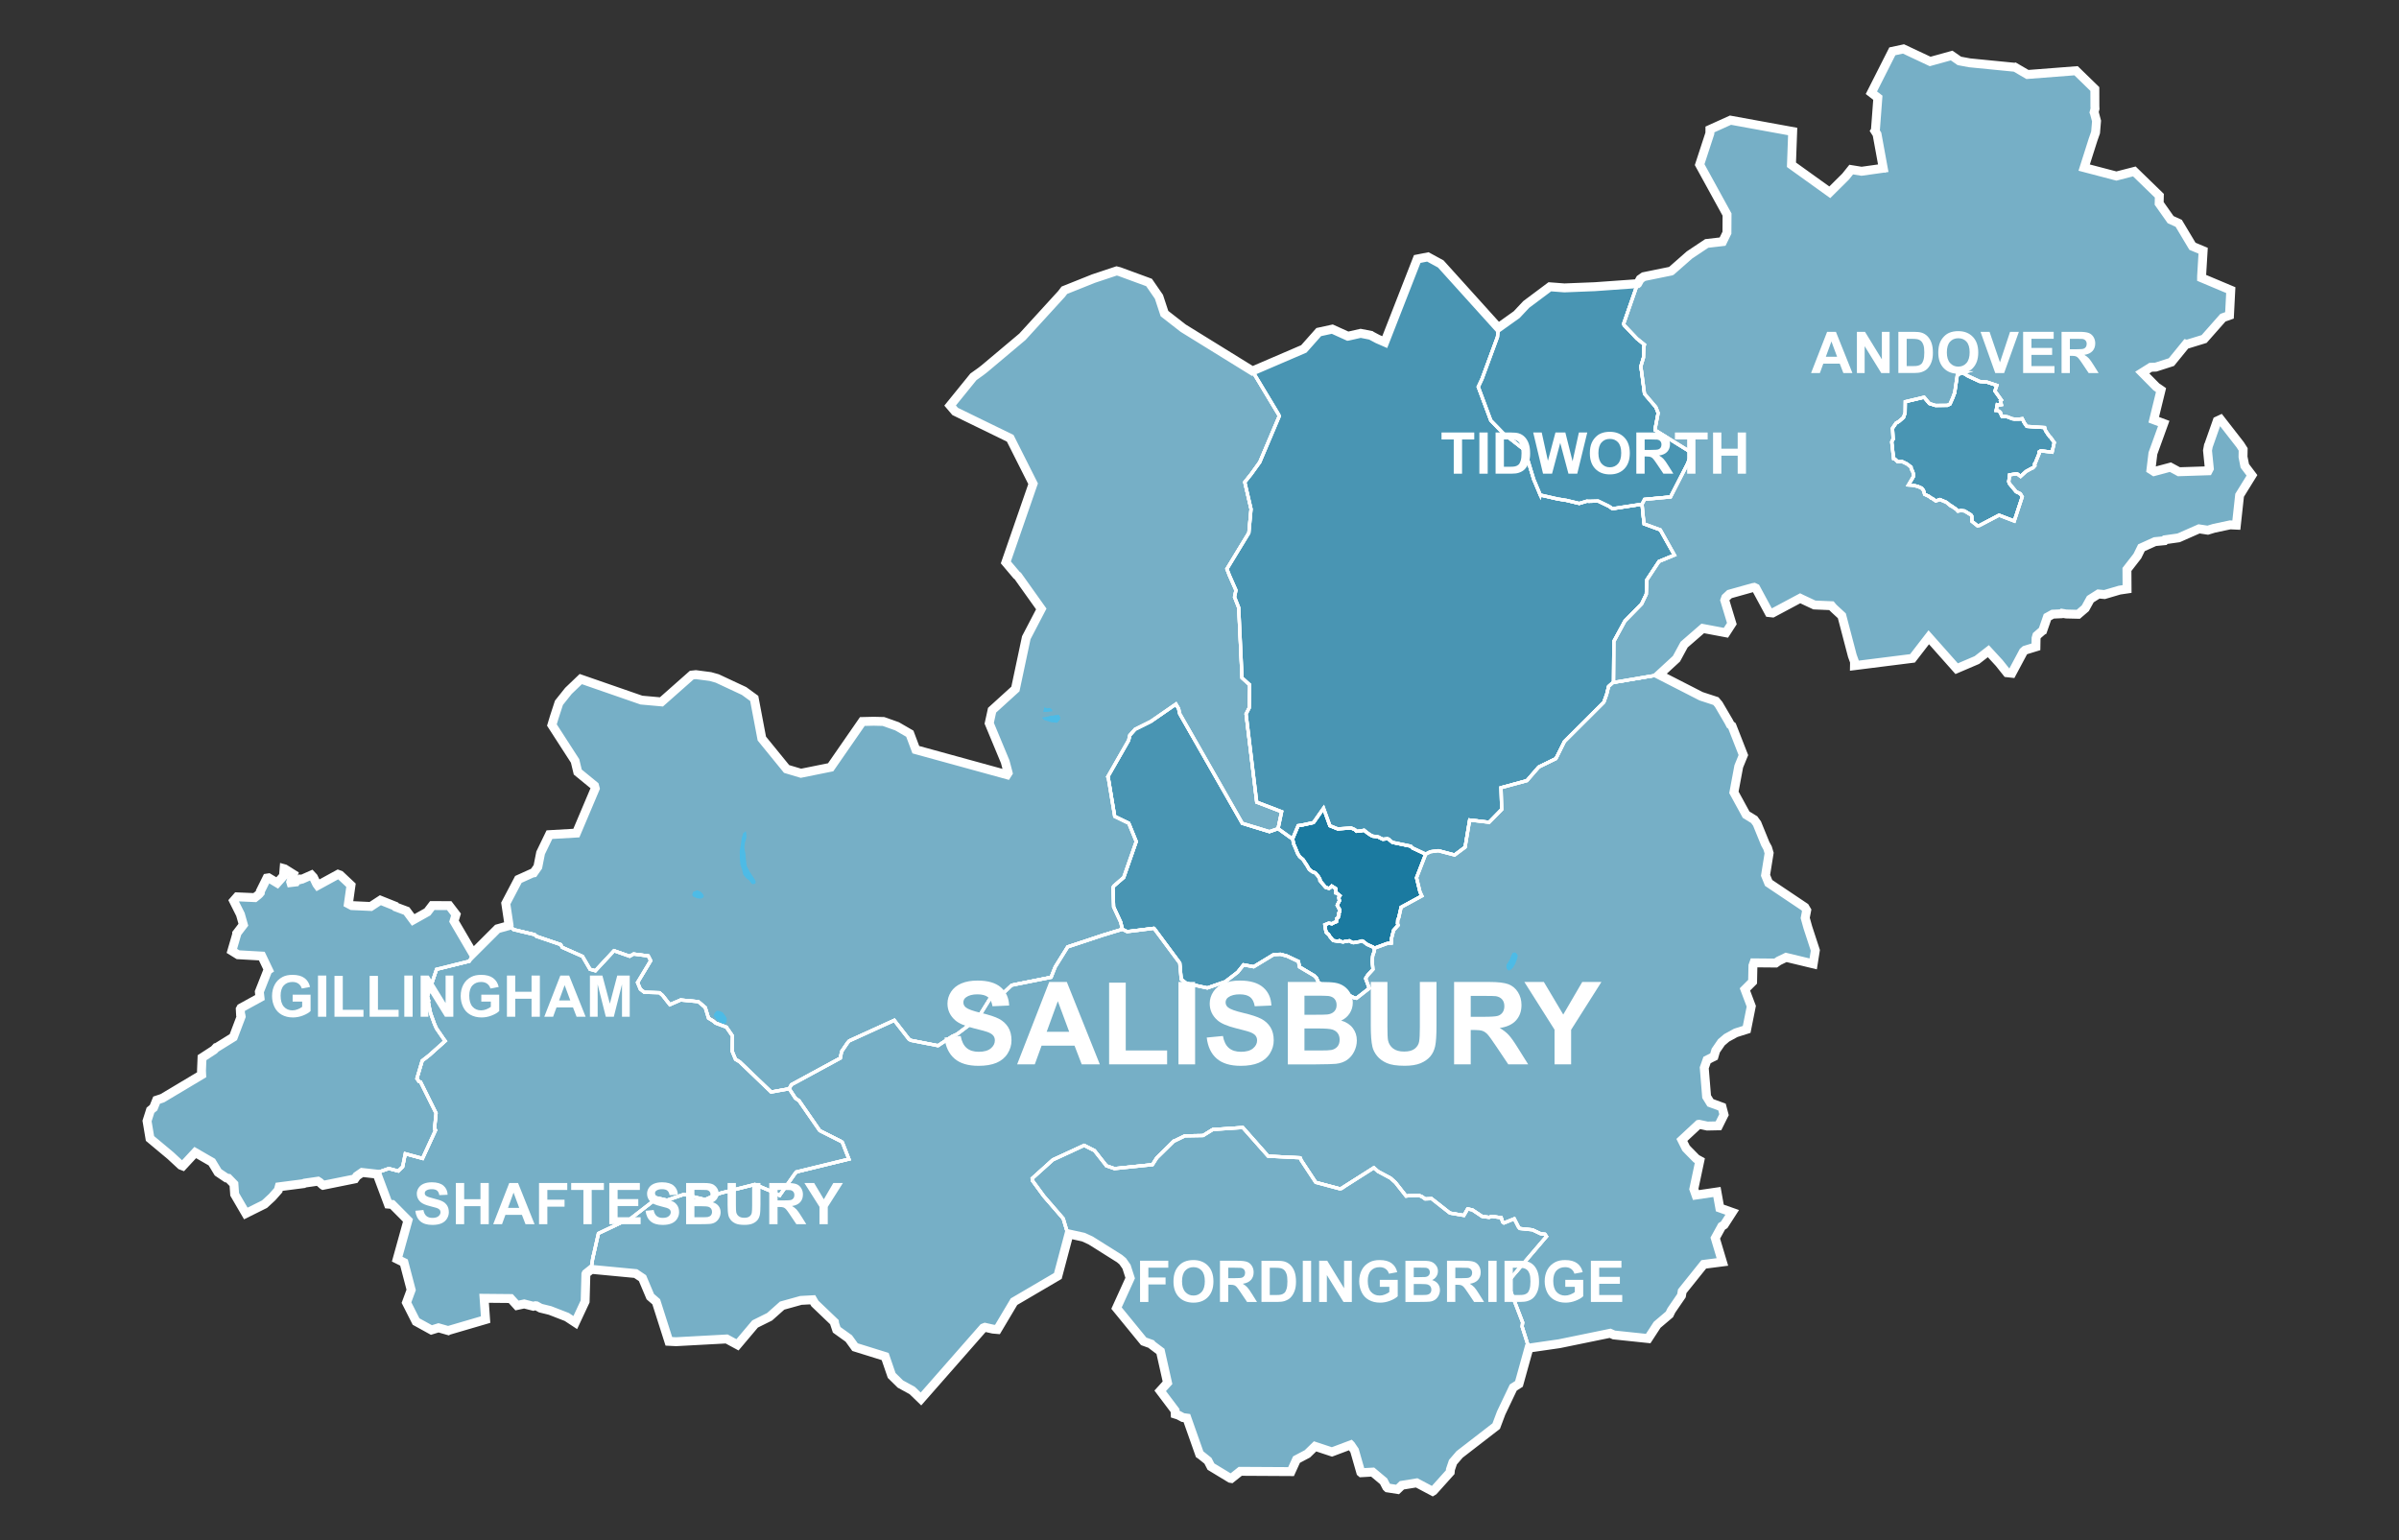 <?xml version="1.0" encoding="UTF-8"?><svg id="cars-clouds" xmlns="http://www.w3.org/2000/svg" width="380" height="244" viewBox="0 0 380 244"><rect x="0" y="0" width="380" height="244" fill="#333333" stroke="none"/><defs><style>.cls-1{fill:#76afc6;}.cls-1,.cls-2,.cls-3,.cls-4,.cls-5{stroke:#fff;stroke-miterlimit:10;}.cls-1,.cls-3,.cls-4,.cls-5{stroke-width:.511px;}.cls-6{fill:#42beee;}.cls-6,.cls-7{stroke-width:0px;}.cls-8{isolation:isolate;}.cls-2{stroke-width:1.413px;}.cls-2,.cls-4{fill:none;}.cls-3{fill:#4995b3;}.cls-9{opacity:.8;}.cls-7{fill:#fff;}.cls-5{fill:#1b7aa0;}</style></defs><g id="districtpaths"><path id="SP-01_districtpath" class="cls-5" d="m223.72,134.325l2.113.986-1.446,3.737.543,2.243.3.638-3.288,1.793-.376,1.672-.156.313-.032.611.096.258-.72.795-.342,1.34.013.38-.03.327-.689.056-2.045.757-.193-.206-.909-.403-.67-.508-.182-.057-.232.095-.047.006-1.009.182-.228-.029-.442-.267-.019-.008-.512.111-.164-.012-.298.096-.273-.049-.327-.156-.145.108-.829-.131-.399-.481-.047-.025-.309-.506-.255-.16-.103-.127-.13-.545-.089-.665.619-.254.507.098.366-.204.337-.124.016-.475.149-.081.122-.113-.007-.114.005-.025.051-.069.092-.247-.084-.193.194-.277.003-.01.016-.201-.087-.194-.073-.093-0-0-0-.018-.268-.479.07-.18.063-.092.04-.114.167-.289-.005-.088.008-.049-.024-.054-.068-.367.182-.297-.543-.441-.12-.001-.019-.055-.005-.136.03-.151-.023-.353-.614-.378-.179.191-.253.18-.536-.17-.907-1.065-.003-.086.011-.126-.269-.464-.411-.489-.181-.116-.353-.125-.481-.365-.457-.785-.148-.184-.013-.045-.386-.582-.522-.439-.31-.478-.359-.897-.006-.008-.288-.67-.145-.795.003-.002.868-2.06.792-.131.007.001,1.635-.359,1.593-2.273,1.005,2.776,1.246.504,2.105-.153.597.262.275.264.805-.081.379-.085.588.466.52.346.323.138.551.048.334.089.135.087.532.252.725-.079.204.068.091.1.494.409,2.904.604.257.278Z"/><path id="SP-02_districtpath" class="cls-3" d="m207.385,137.736l.481.365.353.125.181.116.411.489.269.464-.011.126.003.086.907,1.065.536.17.253-.18.179-.191.614.378.023.353-.03.151.005.136.019.055.12.001.543.441-.182.297.068.367.024.054-.008.049.005.088-.167.289-.04.114-.063.092-.07.18.268.479 0.0.018 0.0 0.0.073.093.087.194-.016.201-.003.01-.194.277.084.193-.092.247-.051.069-.005.025.007.114-.122.113-.149.081-.016.475-.337.124-.366.204-.507-.098-.619.254.089.665.13.545.103.127.255.16.309.506.047.025.399.481.829.131.145-.108.327.156.273.049.298-.096.164.012.512-.111.019.008.442.267.228.029,1.009-.182.047-.006.232-.095.182.057.67.508.909.403.193.206.057.39-.273.793-.082.843.122,1.316-.834.912-.309.492.006.111.551,1.454.011.015-2.04,1.591-.279-.038-1.31-.632-.668-.028-1.047.171-.501-1.092-.07-.032-2.088-.732-.387-.852-.33-.334-2.341-1.393-.174-.872-1.803-.852-1.023-.283-1.085.046-3.171,1.927-1.605-.303-.936,1.172-1.948,1.495-2.859.995-3.286-.715-.158-.108-.688-.554-.233-2.571-4.053-5.466-.048-.033-4.233.524-.76-.374-.279-1.149-1.112-2.395-.106-3.064.133-.247,1.571-1.358,1.986-5.682-1.185-2.903-2.224-1.08-1.019-6.121-.083-.152,3.31-5.787.176-.796.853-.954,2.479-1.234,3.982-2.75.42.716.187.828,9.908,17.346,4.299,1.317,1.364-.478,2.055,1.475.251.11.145.795.288.67.006.008.359.897.31.478.522.439.386.582.013.045.148.184.457.785Z"/><path id="SP-03_districtpath" class="cls-1" d="m159.225,120.672l-2.533-6.098.452-2.066,3.695-3.357,1.723-8.13,2.376-4.555-3.723-5.228-.174-.12-1.714-2.028,4.315-12.46-3.627-7.202-8.718-4.25-.798-.936,3.695-4.553,1.179-.841.544-.422,6.035-5.076,6.21-6.802.432-.566,4.63-1.853,3.654-1.215.43.109,4.701,1.726,1.564,2.268.877,2.659,2.96,2.308,10.974,6.787,4.164,6.92.087.235-3.084,7.282-1.343,1.871-1.037,1.3.997,4.271-.349,3.769-3.474,5.707.384.995,1.049,2.378-.224,1.076.657,1.678.526,11.123.001.012,1.206,1.088.01.486-.082,3.182-.494.967,1.689,13.959,3.947,1.512-.568,2.686-1.364.478-4.299-1.317-9.908-17.346-.187-.828-.42-.716-3.982,2.75-2.479,1.234-.853.954-.176.796-3.31,5.787.083.152,1.019,6.121,2.224,1.08,1.185,2.903-1.986,5.682-1.571,1.358-.133.247.106,3.064,1.112,2.395.279,1.149-3.121.951-5.535,1.839-1.976,3.171-.654,1.647-5.562,1.111-.683.149-1.379,1.302-2.059.838-1.951,3.146-3.253,2.463-.82.378-2.209,1.446-4.313-.843-.305-.199-2.308-2.973-7.121,3.249-.255.276-.965,1.417-.201,1.045-7.754,4.209-.35.635-2.864.523-4.997-4.795-.654-.395-.539-1.302.058-2.394-.958-1.394-1.695-.634-.398-.338-.737-.451-.524-1.692-1.087-.921-2.807-.265-1.708.744-1.161-1.479-.491-.416-2.39-.07-.633-.489-.445-1.058,2.081-3.462-.379-.747-2.321-.304-.625.353-2.482-.875-2.946,3.178-.852-.235-1.196-2.05-3.209-1.422-.241-.443-3.857-1.316-.277-.264-3.321-.793-.718-.646.003-.022-.523-3.484,1.996-3.803,2.233-1.011.183-.026.669-.953.436-2.211,1.398-2.891,4.265-.247,2.992-7.072-.115-.425-2.655-2.17-.425-1.764-3.671-5.687.361-1.203.754-2.317,1.505-1.888,1.957-1.872,9.605,3.332,3.168.283,4.8-4.246.654-.071,2.3.301,1.09.307,4.242,1.983,1.611,1.174,1.205,6.362,3.924,4.817,2.269.679,4.709-.951,5.019-7.249,1.817-.042,1.532.038,2.147.762,2.022,1.171.953,2.534,14.437,3.966.185-.291-.01-.044-.453-1.72Z"/><path id="SP-04_districtpath" class="cls-3" d="m243.982,78.415l2.722.623,1.433.231,2.014.484,1.211-.363.306.023,1.475-.039,1.712.825.555.388,4.687-.716.19,1.954.139,1.168,2.561.94,2.243,3.999-2.445,1.008-1.914,2.901-.104,2.303-.733,1.529-2.644,2.696-1.761,3.239.002.208-.049,6.235-.776.69-.303,1.235-.449,1.259-6.24,6.228-1.352,2.713-2.725,1.333-1.872,2.159-4.1,1.118.102,3.449-1.985,2.029-3.086-.36-.725,4.303-1.659,1.24-2.575-.674-1.248.161-.756.379-2.113-.986-.257-.278-2.904-.604-.494-.409-.091-.1-.204-.068-.725.079-.532-.252-.135-.087-.334-.089-.551-.048-.323-.138-.52-.346-.588-.466-.379.085-.805.081-.275-.264-.597-.262-2.105.153-1.246-.504-1.005-2.776-1.593,2.273-1.635.359-.007-.001-.792.131-.868,2.06-.003.002-.251-.11-2.055-1.475.568-2.686-3.947-1.512-1.689-13.959.494-.967.082-3.182-.01-.486-1.206-1.088-.001-.012-.526-11.123-.657-1.678.224-1.076-1.049-2.378-.384-.995,3.474-5.707.349-3.769-.997-4.271,1.037-1.3,1.343-1.871,3.084-7.282-.087-.235-4.164-6.92,8.143-3.501,2.362-2.663,2.143-.467,2.471,1.121.03-.004,1.993-.45,1.617.317.051.041,1.02.543,1.127.49,5.146-13.166,1.683-.332,2.04,1.113,9.12,10.104-.13,1.469-2.455,6.655-.588,1.247,1.989,5.33,2.015,2.071,3.365,2.619.001.002,1.414,4.631,1.041,2.476Z"/><path id="SP-05_districtpath" class="cls-1" d="m230.412,135.444l1.659-1.24.725-4.303,3.086.36,1.985-2.029-.102-3.449,4.1-1.118,1.872-2.159,2.725-1.333,1.352-2.713,6.24-6.228.449-1.259.303-1.235.776-.69.3.007,6.916-1.168,6.658,3.408,2.341.767.443.526,1.601,2.734.245.479.262.199,1.803,4.612-.732,1.792-.768,4.112,1.935,3.538,1.277.786.451.62,1.313,3.218.358.647.242.813-.566,3.522.49,1.204,5.738,3.85.288.486-.233,1.213.409,1.475,1.196,3.657-.34,2.144-4.297-1.034-1.174.567-.471.334-3.449-.029-.157.441-.052,2.552-1.214,1.214,1.004,2.665-.731,3.67-1.725.545-1.445.793-.835.713-.893,1.299-.278.944-1.101.55-.44,1.244.371,4.555.604.982,1.837.673.319,1.209-.878,1.767-1.773.037-1.298-.281-.081.014-2.646,2.462.656,1.306.453.471,1.186,1.202.551.306-.954,4.497.338.953,3.325-.488.455,2.535,1.963.695-1.273,1.978-.387.237-1.022,1.864,1.129,3.776-2.95.38-3.418,4.265-.115.693-1.604,2.341-.304.626-1.945,1.65-1.417,2.179-5.424-.568-.599-.267-8.062,1.653-4.809.694-1.08-3.398.081-.665-2.437-6.339,6.213-7.279-.235-.347-.698-.089-1.293-.617-1.992-.206-.201-.215-.678-1.323-1.635.657-.208-.142-.22-.689-1.512-.216-.404.159-1.105-.144-1.542-1.028-.654-.145-.115.001-.587,1.011-2.21-.377-2.899-2.278-1.027.039-.448-.323-.518-.232-1.636.056-.41.053-1.687-2.145-.793-.71-1.988-1.064-.636-.574-5.294,3.366-3.919-1.046-2.298-3.488-.175-.408-5.072-.256-4.01-4.537-4.727.313-.201.111-1.368.846-2.883.051-1.637.799-.101.024-2.708,2.662-.69,1.08-6.013.623-1.289-.448-.035-.059-1.84-2.345-1.644-.827-4.942,2.283-3.281,2.955.057.36,1.786,2.443,3.071,3.547.64,2.125.274.315-1.767,6.651-6.943,4.073-2.622,4.409-.71-.062-1.264-.283-.27.104-9.87,11.243-1.381-1.333-1.885-1.034-1.377-1.356-1.03-3-4.77-1.485-.99-1.37-1.923-1.38-.322-.969-.029-.231-3.098-2.963-.344-.594-1.869.102-2.979.827-1.984,1.766-2.299,1.142-2.785,3.3-1.713-.926-8.013.434-1.146-.06-1.999-6.267-.939-.811-1.239-2.932-1.083-.727-7.013-.666.061-.739.15-.956.904-4,4.431-2.112.413-.039,4.474-3.46,1.556.352,2.659-.924,3.36.825,1.207-.537,1.322-.51,5.36-1.353,2.646,1.104,1.279.638,2.333-3.335.3-.383,8.338-2.037-1.039-2.644-.127-.122-3.457-1.744-3.282-4.744-.561-.378-.992-1.516.35-.635,7.754-4.209.201-1.045.965-1.417.255-.276,7.121-3.249,2.308,2.973.305.199,4.313.843,2.209-1.446.82-.378,3.253-2.463,1.951-3.146,2.059-.838,1.379-1.302.683-.149,5.562-1.111.654-1.647,1.976-3.171,5.535-1.839,3.121-.951.76.374,4.233-.524.048.033,4.053,5.466.233,2.571.688.554.158.108,3.286.715,2.859-.995,1.948-1.495.936-1.172,1.605.303,3.171-1.927,1.085-.046,1.023.283,1.803.852.174.872,2.341,1.393.33.334.387.852,2.088.732.07.032.501,1.092,1.047-.171.668.028,1.31.632.279.038,2.04-1.591-.011-.015-.551-1.454-.006-.111.309-.492.834-.912-.122-1.316.082-.843.273-.793-.057-.39,2.045-.757.689-.056.03-.327-.013-.38.342-1.34.72-.795-.096-.258.032-.611.156-.313.376-1.672,3.288-1.793-.3-.638-.543-2.243,1.446-3.737.756-.379,1.248-.161,2.575.674Z"/><path id="SP-06_districtpath" class="cls-1" d="m212.331,188.355l5.294-3.366.636.574,1.988,1.064.793.71,1.687,2.145.41-.053,1.636-.056.518.232.448.323,1.027-.039,2.899,2.278,2.21.377.587-1.011.115-.001.654.145,1.542,1.028,1.105.144.404-.159,1.512.216.22.689.208.142,1.635-.657.678,1.323.201.215,1.992.206,1.293.617.698.089.235.347-6.213,7.279,2.437,6.339-.081.665,1.08,3.398-1.575,5.668-.903.579-1.923,4.039-.778,2.073-5.798,4.479-1.059,1.231-.395,1.165-.036.423-2.644,2.946-.141.085-2.525-1.339-2.344.383-.69.661-1.583-.248-.145-.137-.476-.914-1.734-1.455-1.804.102-.078-.067-.987-3.445-.584-.867-.031-.031-2.966,1.116-2.671-.884-1.222,1.188-1.72.908-.866,1.906-8.043-.046-1.425,1.134-.157-.025-3.059-1.856-.483-.931-1.139-.912-.171-.112-2.023-5.73-.632-.085-.707-.381-.504-.158-.026-.569-2.354-3.125,1.155-1.278-1.113-4.973-1.332-1.005-.115-.145-1.21-.437-4.304-5.267,2.162-4.759-.582-1.802-.606-.865-.507-.422-4.561-2.867-1.155-.529-2.28-.501-.274-.315-.64-2.125-3.071-3.547-1.786-2.443-.057-.36,3.281-2.955,4.942-2.283,1.644.827,1.84,2.345.035.059,1.289.448,6.013-.623.69-1.08,2.708-2.662.101-.024,1.637-.799,2.883-.051,1.368-.846.201-.111,4.727-.313,4.01,4.537,5.072.256.175.408,2.298,3.488,3.919,1.046Z"/><path id="SP-07_districtpath" class="cls-1" d="m93.884,199.389l-.15.956-.061.739-.823.653-.046.105-.119,4.324-1.563,3.347-1.34-.883-2.656-1.03-1.5-.37-.665-.366-.145-.017-.336.087-1.446-.369-1.142.244-.999-1.099-4.213-.04.239,3.373-5.873,1.718-.045.026-1.539-.44-1.125.346-2.433-1.342-1.517-3.001.743-2.011-1.138-4.337-1.077-.535,1.706-6.146-2.497-2.518-.616-.053-1.776-4.751.427-.391,1.427-.502,1.5.398.693-.673.417-2.066,2.735.746,2.062-4.481-.172-.171.253-2.507-2.456-4.941-.275-.107-.304-.449.834-2.816,1.118-.873,2.528-2.259-.164-.207-1.216-1.769-.307-.682-.609-1.678-.121-.497-.259-1.366.06-.182-.197-.688,1.448-4.284,5.191-1.291.477-.793.017-.219.069-.221,3.898-3.895,1.833-.514.718.646,3.321.793.277.264,3.857,1.316.241.443,3.209,1.422,1.196,2.05.852.235,2.946-3.178,2.482.875.625-.353,2.321.304.379.747-2.081,3.462.445,1.058.633.489,2.39.07.491.416,1.161,1.479,1.708-.744,2.807.265,1.087.921.524,1.692.737.451.398.338,1.695.634.958,1.394-.058,2.394.539,1.302.654.395,4.997,4.795,2.864-.523.992,1.516.561.378,3.282,4.744,3.457,1.744.127.122,1.039,2.644-8.338,2.037-.3.383-2.333,3.335-1.279-.638-2.646-1.104-5.36,1.353-1.322.51-1.207.537-3.36-.825-2.659.924-1.556-.352-4.474,3.46-.413.039-4.431,2.112-.904,4Z"/><path id="SP-08_districtpath" class="cls-1" d="m67.703,157.839l.197.688-.06.182.259,1.366.121.497.609,1.678.307.682,1.216,1.769.164.207-2.528,2.259-1.118.873-.834,2.816.304.449.275.107,2.456,4.941-.253,2.507.172.171-2.062,4.481-2.735-.746-.417,2.066-.693.673-1.5-.398-1.427.502-.427.391-2.38-.267-.835.576-.313.447-5.022,1.014-.045-.026-.536-.474-.24-.15-2.102.304-.144.08-3.893.503-.149.545-.974,1.104-1.202,1.108-2.962,1.474-1.764-3.03-.118-1.632-.888-.913-.296-.047-1.33-.895-.982-1.621-2.631-1.518-1.973,2.13-.295-.113-1.645-1.526-3.256-2.718-.465-2.766.541-1.705.488-.402.485-1.2.905-.3,6.233-3.721-.03-.616.086-2.085,1.873-1.22.061-.048.249-.272.01.001,2.767-1.717,1.238-3.268-.031-.184-.06-.095-.048-.883.108-.193,3.015-1.654-.104-.908,1.339-3.397.099-.068-1.047-2.195-3.76-.212-.983-.606.777-2.669-.006-.103,1.051-1.374-.461-1.632-1.08-2.156.551-.632,2.804.122.501-.399.225-.214.053-.067.012-.021.077-.089.015-.225,1.03-2.076.278-.043,1.354.814.995-1.113.094-1.15.099.028,1.388.868-.437,1.213.027.089.771-.093.2-.32.443-.036.09-.05.051-.056.242.004,1.449-.642.323.348.523,1.079.161.219,3.221-1.76.327.117,1.72,1.614-.413,2.933.545.29,3.006.14,1.517-.99,2.352.941.087.128,1.708.639,1.048,1.415,2.251-1.265.776-1.015,2.677.015,1.077,1.408-.313,1.052,2.987,5.104-.069.221-.017.219-.477.793-5.191,1.291-1.448,4.284Z"/><path id="SP-09_districtpath" class="cls-3" d="m254.855,80.198l-1.712-.825-1.475.039-.306-.023-1.211.363-2.014-.484-1.433-.231-2.722-.623-1.041-2.476-1.414-4.631-.001-.002-3.365-2.619-2.015-2.071-1.989-5.33.588-1.247,2.455-6.655.13-1.469,2.91-2.071,1.513-1.615,3.742-2.797,2.305.176,4.82-.192,6.776-.482-2.219,6.374.081.2,2.013,2.114,1.208.983-.093.329-.064,1.721-.365,1.224-.039.225.069.544.014.051.485,3.681,1.801,2.116.364.922-.503,2.638.01.07,5.642,3.493.036.566-.588,1.398-2.639,5.138-4.108.385-.403.765-4.687.716-.555-.388Z"/><path id="SP-10_districtpath" class="cls-3" d="m322.287,73.61l.032.161.005.017-.215.241-.067.081-.22.08-.896.494-.867.791-.485-.365-.151-.042-1.096.152-.141,1.081.089.283,1.088,1.315.66.308.3.501-1.262,3.836-2.41-.928-3.087,1.623-.324.065-.892-.71-.034-.851-.085-.129-.07-.07-.978-.596-.595-.059-.453.085-.278-.3-.788-.535-.063.013-.688-.574-1.041-.44-.651.225-.553-.398-.149-.037-.362-.29-.699-.325-.184-.622-.267-.348-.639-.287-.789-.176-.688-.049.752-1.276.084-.255-.176-.674-.071-.069-.149-.3-.03-.263-.598-.467-.018-.021-.83-.399-.265.052-.407-.023-.454-.421-.19-.049-.297-2.668.172-.37.05-.053-.077-1.434-.037-.271.57-.838.443-.258.741-.638.263-.746.024-1.754,2.98-.709.842.997.969.306,1.868-.019.419-.199.006-.009.419-.942.257-.691.053-.083.442-2.952.866-.267.823.502,1.859.862,1.107.085,1.602.532-.31.887,1.024,1.437-.151.13.157.612-.254.048-.409-.063-.166.905.217.008.439.284.189.544.107.164.009-.001.158-.044.649.071.792.309.359.046.031-.007.829-.004.01-.003.339-.045.315.634.403.583,2.83.187.137.478.449.68.047.057.166.219.094.056.633.888-.346,1.529-1.796-.216-.263.171.026.218-.732,1.799Z"/><path id="SP-11_districtpath" class="cls-1" d="m298.307,26.65l-.984-5.382-.328-.515.065-.097.39-5.174-1.023-.792,3.318-6.559,1.766-.38,4.223,1.985,3.406-.94,1.222.851,1.613.302,7.179.709.027-.007,1.967,1.147,7.699-.595,2.975,2.898.007,2.739.019.37-.143.586.075.21.31,1.163-.154,1.817-.404,1.16-1.4,4.404,5.105,1.336,2.842-.729,3.961,3.848-.031,1.214,1.816,2.575,1.282.584,2.175,3.634,1.693.708-.245,4.051-0.0.243,4.624,1.945-.206,4-1.042.372-2.976,3.372-2.726.836-.131-.033-2.326,2.856-2.481.798-.801.027-1.336.838,2.234,2.262.741.51-1.151,4.697,1.58.595-1.714,4.739-.308,2.564.488.31,2.595-.695,1.343.725,4.638-.151.183-.353-.289-2.86.147-.79.04-.063,1.351-3.834.516-.239,3.121,4.01.471.741-.023,1.184.283,1.425,1.133,1.499-1.956,3.163-.517,4.731-.986-.046-2.54.54-1.0.302-1.384-.21-3.233,1.425-2.131.3-.121.152-1.496.145-2.139.971-.645,1.312-1.651,2.126.019,3.098-1.187.174-2.386.703-.954-.088-1.291.818-.797,1.444-1.114.954-1.903-.047-.682-.115-.12.081-1.34.061-.844.467-.737,2.124-.018.008-.918.797-.119.407-.025,1.373-1.711.524-.275.241-1.826,3.421-.773-.086-1.235-1.546-1.716-1.867-1.812,1.404-3.207,1.371-4.419-4.977-2.576,3.341-9.192,1.157.01-.604-.339-.93-.012-.036-1.66-6.329-1.162-1.074-.255-.247-.226-.276-2.704-.116-2.022-.95-.231-.114-4.36,2.327-.575-.062-2.09-3.873-.257-.121-.238.039-3.674,1.03-.602.559-.15.421,1.12,3.693-.938,1.453-3.669-.691-2.95,2.563-1.214,2.237-2.754,2.538-6.916,1.168-.3-.007.049-6.235-.002-.208,1.761-3.239,2.644-2.696.733-1.529.104-2.303,1.914-2.901,2.445-1.008-2.243-3.999-2.561-.94-.139-1.168-.19-1.954.403-.765,4.108-.385,2.639-5.138.588-1.398-.036-.566-5.642-3.493-.01-.07.503-2.638-.364-.922-1.801-2.116-.485-3.681-.014-.051-.069-.544.039-.225.365-1.224.064-1.721.093-.329-1.208-.983-2.013-2.114-.081-.2,2.219-6.374.02-.017.39-.699.553-.392,4.334-.884.029-.014,2.89-2.541,2.732-1.821,2.512-.289.69-1.414.017-2.876-4.342-7.907,1.622-4.959.006-.613,3.259-1.473,9.85,1.795-.194,5.271,6.071,4.359,2.504-2.485.89-1.111,1.639.265,3.438-.481Zm12.607,32.416l-.866.267-.442,2.952-.053.083-.257.691-.419.942-.006.009-.419.199-1.868.019-.969-.306-.842-.997-2.98.709-.024,1.754-.263.746-.741.638-.443.258-.57.838.037.271.077,1.434-.05.053-.172.37.297,2.668.19.049.454.421.407.023.265-.052.83.399.018.021.598.467.03.263.149.3.071.069.176.674-.084.255-.752,1.276.688.049.789.176.639.287.267.348.184.622.699.325.362.29.149.037.553.398.651-.225,1.041.44.688.574.063-.013.788.535.278.3.453-.085.595.059.978.596.07.07.085.129.034.851.892.71.324-.065,3.087-1.623,2.41.928,1.262-3.836-.3-.501-.66-.308-1.088-1.315-.089-.283.141-1.081,1.096-.152.151.042.485.365.867-.791.896-.494.22-.08.067-.081.215-.241-.005-.017-.032-.161.732-1.799-.026-.218.263-.171,1.796.216.346-1.529-.633-.888-.094-.056-.166-.219-.047-.057-.449-.68-.137-.478-2.83-.187-.403-.583-.315-.634-.339.045-.01.003-.829.004-.031.007-.359-.046-.792-.309-.649-.071-.158.044-.009.001-.107-.164-.189-.544-.439-.284-.217-.008.166-.905.409.063.254-.048-.157-.612.151-.13-1.024-1.437.31-.887-1.602-.532-1.107-.085-1.859-.862-.823-.502Z"/></g><g class="cls-9"><polygon class="cls-6" points="166.723 112.673 166.596 112.342 166.459 112.25 166.277 112.159 165.867 112.204 165.548 112.112 165.411 111.974 165.366 112.342 165.32 112.479 165.247 112.787 166.049 112.755 166.723 112.673"/><polygon class="cls-6" points="111.224 141.497 110.905 141.222 110.404 141.039 109.812 141.27 109.631 141.774 109.814 142.049 110.36 142.278 110.906 142.369 111.225 142.277 111.452 142.093 111.452 141.817 111.224 141.497"/><polygon class="cls-6" points="240.319 151.194 240.183 151.01 239.956 150.872 239.592 150.962 239.363 151.42 239.178 151.97 238.858 152.473 238.629 152.839 238.628 153.105 238.627 153.389 238.944 153.758 239.309 153.622 239.674 153.256 239.994 152.707 240.224 152.111 240.362 151.699 240.409 151.378 240.391 151.346 240.319 151.194"/><polygon class="cls-6" points="114.482 160.394 113.981 160.165 113.527 160.12 113.163 160.534 113.028 160.947 113.529 161.543 114.257 162.092 114.576 162.183 115.03 162.045 115.075 161.77 115.12 161.31 114.892 160.944 114.482 160.394"/><polygon class="cls-6" points="167.78 113.307 167.78 113.261 167.553 113.261 167.279 113.26 166.869 113.352 166.368 113.397 165.912 113.535 165.027 113.681 165.455 114.085 166.503 114.407 167.46 114.499 167.78 114.133 167.962 113.858 167.917 113.582 167.78 113.307"/><polygon class="cls-6" points="119.323 138.962 118.776 138.137 118.274 137.174 118.136 136.027 118.089 135.339 117.952 134.651 117.905 134.147 117.996 133.504 118.223 132.724 118.222 132.128 118.139 131.71 118.13 131.669 118.012 131.765 117.721 131.99 117.494 132.771 117.359 133.734 117.178 134.836 117.179 135.891 117.272 136.946 117.546 137.726 117.729 138.551 118.185 139.101 118.686 139.468 119.005 139.926 119.188 140.064 119.552 140.017 119.688 139.879 119.688 139.558 119.323 138.962"/></g><g id="districtpaths-2"><path id="SP-01_districtpath-2" class="cls-4" d="m223.72,134.325l2.113.986-1.446,3.737.543,2.243.3.638-3.288,1.793-.376,1.672-.156.313-.032.611.096.258-.72.795-.342,1.34.013.38-.03.327-.689.056-2.045.757-.193-.206-.909-.403-.67-.508-.182-.057-.232.095-.047.006-1.009.182-.228-.029-.442-.267-.019-.008-.512.111-.164-.012-.298.096-.273-.049-.327-.156-.145.108-.829-.131-.399-.481-.047-.025-.309-.506-.255-.16-.103-.127-.13-.545-.089-.665.619-.254.507.098.366-.204.337-.124.016-.475.149-.081.122-.113-.007-.114.005-.025.051-.069.092-.247-.084-.193.194-.277.003-.01.016-.201-.087-.194-.073-.093-0-0-0-.018-.268-.479.07-.18.063-.092.04-.114.167-.289-.005-.088.008-.049-.024-.054-.068-.367.182-.297-.543-.441-.12-.001-.019-.055-.005-.136.03-.151-.023-.353-.614-.378-.179.191-.253.18-.536-.17-.907-1.065-.003-.086.011-.126-.269-.464-.411-.489-.181-.116-.353-.125-.481-.365-.457-.785-.148-.184-.013-.045-.386-.582-.522-.439-.31-.478-.359-.897-.006-.008-.288-.67-.145-.795.003-.002.868-2.06.792-.131.007.001,1.635-.359,1.593-2.273,1.005,2.776,1.246.504,2.105-.153.597.262.275.264.805-.081.379-.085.588.466.52.346.323.138.551.048.334.089.135.087.532.252.725-.079.204.068.091.1.494.409,2.904.604.257.278Z"/><path id="SP-02_districtpath-2" class="cls-4" d="m207.385,137.736l.481.365.353.125.181.116.411.489.269.464-.011.126.003.086.907,1.065.536.17.253-.18.179-.191.614.378.023.353-.03.151.005.136.019.055.12.001.543.441-.182.297.068.367.024.054-.008.049.005.088-.167.289-.04.114-.063.092-.07.18.268.479 0.0.018 0.0 0.0.073.093.087.194-.016.201-.003.01-.194.277.084.193-.092.247-.051.069-.005.025.007.114-.122.113-.149.081-.016.475-.337.124-.366.204-.507-.098-.619.254.089.665.13.545.103.127.255.16.309.506.047.025.399.481.829.131.145-.108.327.156.273.049.298-.096.164.012.512-.111.019.008.442.267.228.029,1.009-.182.047-.006.232-.095.182.057.67.508.909.403.193.206.057.39-.273.793-.082.843.122,1.316-.834.912-.309.492.006.111.551,1.454.011.015-2.04,1.591-.279-.038-1.31-.632-.668-.028-1.047.171-.501-1.092-.07-.032-2.088-.732-.387-.852-.33-.334-2.341-1.393-.174-.872-1.803-.852-1.023-.283-1.085.046-3.171,1.927-1.605-.303-.936,1.172-1.948,1.495-2.859.995-3.286-.715-.158-.108-.688-.554-.233-2.571-4.053-5.466-.048-.033-4.233.524-.76-.374-.279-1.149-1.112-2.395-.106-3.064.133-.247,1.571-1.358,1.986-5.682-1.185-2.903-2.224-1.08-1.019-6.121-.083-.152,3.31-5.787.176-.796.853-.954,2.479-1.234,3.982-2.75.42.716.187.828,9.908,17.346,4.299,1.317,1.364-.478,2.055,1.475.251.11.145.795.288.67.006.008.359.897.31.478.522.439.386.582.013.045.148.184.457.785Z"/><path id="SP-03_districtpath-2" class="cls-4" d="m159.225,120.672l-2.533-6.098.452-2.066,3.695-3.357,1.723-8.13,2.376-4.555-3.723-5.228-.174-.12-1.714-2.028,4.315-12.46-3.627-7.202-8.718-4.25-.798-.936,3.695-4.553,1.179-.841.544-.422,6.035-5.076,6.21-6.802.432-.566,4.63-1.853,3.654-1.215.43.109,4.701,1.726,1.564,2.268.877,2.659,2.96,2.308,10.974,6.787,4.164,6.92.087.235-3.084,7.282-1.343,1.871-1.037,1.3.997,4.271-.349,3.769-3.474,5.707.384.995,1.049,2.378-.224,1.076.657,1.678.526,11.123.001.012,1.206,1.088.01.486-.082,3.182-.494.967,1.689,13.959,3.947,1.512-.568,2.686-1.364.478-4.299-1.317-9.908-17.346-.187-.828-.42-.716-3.982,2.75-2.479,1.234-.853.954-.176.796-3.31,5.787.083.152,1.019,6.121,2.224,1.08,1.185,2.903-1.986,5.682-1.571,1.358-.133.247.106,3.064,1.112,2.395.279,1.149-3.121.951-5.535,1.839-1.976,3.171-.654,1.647-5.562,1.111-.683.149-1.379,1.302-2.059.838-1.951,3.146-3.253,2.463-.82.378-2.209,1.446-4.313-.843-.305-.199-2.308-2.973-7.121,3.249-.255.276-.965,1.417-.201,1.045-7.754,4.209-.35.635-2.864.523-4.997-4.795-.654-.395-.539-1.302.058-2.394-.958-1.394-1.695-.634-.398-.338-.737-.451-.524-1.692-1.087-.921-2.807-.265-1.708.744-1.161-1.479-.491-.416-2.39-.07-.633-.489-.445-1.058,2.081-3.462-.379-.747-2.321-.304-.625.353-2.482-.875-2.946,3.178-.852-.235-1.196-2.05-3.209-1.422-.241-.443-3.857-1.316-.277-.264-3.321-.793-.718-.646.003-.022-.523-3.484,1.996-3.803,2.233-1.011.183-.026.669-.953.436-2.211,1.398-2.891,4.265-.247,2.992-7.072-.115-.425-2.655-2.17-.425-1.764-3.671-5.687.361-1.203.754-2.317,1.505-1.888,1.957-1.872,9.605,3.332,3.168.283,4.8-4.246.654-.071,2.3.301,1.09.307,4.242,1.983,1.611,1.174,1.205,6.362,3.924,4.817,2.269.679,4.709-.951,5.019-7.249,1.817-.042,1.532.038,2.147.762,2.022,1.171.953,2.534,14.437,3.966.185-.291-.01-.044-.453-1.72Z"/><path id="SP-04_districtpath-2" class="cls-4" d="m243.982,78.415l2.722.623,1.433.231,2.014.484,1.211-.363.306.023,1.475-.039,1.712.825.555.388,4.687-.716.19,1.954.139,1.168,2.561.94,2.243,3.999-2.445,1.008-1.914,2.901-.104,2.303-.733,1.529-2.644,2.696-1.761,3.239.002.208-.049,6.235-.776.69-.303,1.235-.449,1.259-6.24,6.228-1.352,2.713-2.725,1.333-1.872,2.159-4.1,1.118.102,3.449-1.985,2.029-3.086-.36-.725,4.303-1.659,1.24-2.575-.674-1.248.161-.756.379-2.113-.986-.257-.278-2.904-.604-.494-.409-.091-.1-.204-.068-.725.079-.532-.252-.135-.087-.334-.089-.551-.048-.323-.138-.52-.346-.588-.466-.379.085-.805.081-.275-.264-.597-.262-2.105.153-1.246-.504-1.005-2.776-1.593,2.273-1.635.359-.007-.001-.792.131-.868,2.06-.003.002-.251-.11-2.055-1.475.568-2.686-3.947-1.512-1.689-13.959.494-.967.082-3.182-.01-.486-1.206-1.088-.001-.012-.526-11.123-.657-1.678.224-1.076-1.049-2.378-.384-.995,3.474-5.707.349-3.769-.997-4.271,1.037-1.3,1.343-1.871,3.084-7.282-.087-.235-4.164-6.92,8.143-3.501,2.362-2.663,2.143-.467,2.471,1.121.03-.004,1.993-.45,1.617.317.051.041,1.02.543,1.127.49,5.146-13.166,1.683-.332,2.04,1.113,9.12,10.104-.13,1.469-2.455,6.655-.588,1.247,1.989,5.33,2.015,2.071,3.365,2.619.001.002,1.414,4.631,1.041,2.476Z"/><path id="SP-05_districtpath-2" class="cls-4" d="m230.412,135.444l1.659-1.24.725-4.303,3.086.36,1.985-2.029-.102-3.449,4.1-1.118,1.872-2.159,2.725-1.333,1.352-2.713,6.24-6.228.449-1.259.303-1.235.776-.69.3.007,6.916-1.168,6.658,3.408,2.341.767.443.526,1.601,2.734.245.479.262.199,1.803,4.612-.732,1.792-.768,4.112,1.935,3.538,1.277.786.451.62,1.313,3.218.358.647.242.813-.566,3.522.49,1.204,5.738,3.85.288.486-.233,1.213.409,1.475,1.196,3.657-.34,2.144-4.297-1.034-1.174.567-.471.334-3.449-.029-.157.441-.052,2.552-1.214,1.214,1.004,2.665-.731,3.67-1.725.545-1.445.793-.835.713-.893,1.299-.278.944-1.101.55-.44,1.244.371,4.555.604.982,1.837.673.319,1.209-.878,1.767-1.773.037-1.298-.281-.081.014-2.646,2.462.656,1.306.453.471,1.186,1.202.551.306-.954,4.497.338.953,3.325-.488.455,2.535,1.963.695-1.273,1.978-.387.237-1.022,1.864,1.129,3.776-2.95.38-3.418,4.265-.115.693-1.604,2.341-.304.626-1.945,1.65-1.417,2.179-5.424-.568-.599-.267-8.062,1.653-4.809.694-1.08-3.398.081-.665-2.437-6.339,6.213-7.279-.235-.347-.698-.089-1.293-.617-1.992-.206-.201-.215-.678-1.323-1.635.657-.208-.142-.22-.689-1.512-.216-.404.159-1.105-.144-1.542-1.028-.654-.145-.115.001-.587,1.011-2.21-.377-2.899-2.278-1.027.039-.448-.323-.518-.232-1.636.056-.41.053-1.687-2.145-.793-.71-1.988-1.064-.636-.574-5.294,3.366-3.919-1.046-2.298-3.488-.175-.408-5.072-.256-4.01-4.537-4.727.313-.201.111-1.368.846-2.883.051-1.637.799-.101.024-2.708,2.662-.69,1.08-6.013.623-1.289-.448-.035-.059-1.84-2.345-1.644-.827-4.942,2.283-3.281,2.955.057.36,1.786,2.443,3.071,3.547.64,2.125.274.315-1.767,6.651-6.943,4.073-2.622,4.409-.71-.062-1.264-.283-.27.104-9.87,11.243-1.381-1.333-1.885-1.034-1.377-1.356-1.03-3-4.77-1.485-.99-1.37-1.923-1.38-.322-.969-.029-.231-3.098-2.963-.344-.594-1.869.102-2.979.827-1.984,1.766-2.299,1.142-2.785,3.3-1.713-.926-8.013.434-1.146-.06-1.999-6.267-.939-.811-1.239-2.932-1.083-.727-7.013-.666.061-.739.15-.956.904-4,4.431-2.112.413-.039,4.474-3.46,1.556.352,2.659-.924,3.36.825,1.207-.537,1.322-.51,5.36-1.353,2.646,1.104,1.279.638,2.333-3.335.3-.383,8.338-2.037-1.039-2.644-.127-.122-3.457-1.744-3.282-4.744-.561-.378-.992-1.516.35-.635,7.754-4.209.201-1.045.965-1.417.255-.276,7.121-3.249,2.308,2.973.305.199,4.313.843,2.209-1.446.82-.378,3.253-2.463,1.951-3.146,2.059-.838,1.379-1.302.683-.149,5.562-1.111.654-1.647,1.976-3.171,5.535-1.839,3.121-.951.76.374,4.233-.524.048.033,4.053,5.466.233,2.571.688.554.158.108,3.286.715,2.859-.995,1.948-1.495.936-1.172,1.605.303,3.171-1.927,1.085-.046,1.023.283,1.803.852.174.872,2.341,1.393.33.334.387.852,2.088.732.07.032.501,1.092,1.047-.171.668.028,1.31.632.279.038,2.04-1.591-.011-.015-.551-1.454-.006-.111.309-.492.834-.912-.122-1.316.082-.843.273-.793-.057-.39,2.045-.757.689-.056.03-.327-.013-.38.342-1.34.72-.795-.096-.258.032-.611.156-.313.376-1.672,3.288-1.793-.3-.638-.543-2.243,1.446-3.737.756-.379,1.248-.161,2.575.674Z"/><path id="SP-06_districtpath-2" class="cls-4" d="m212.331,188.355l5.294-3.366.636.574,1.988,1.064.793.71,1.687,2.145.41-.053,1.636-.056.518.232.448.323,1.027-.039,2.899,2.278,2.21.377.587-1.011.115-.001.654.145,1.542,1.028,1.105.144.404-.159,1.512.216.22.689.208.142,1.635-.657.678,1.323.201.215,1.992.206,1.293.617.698.089.235.347-6.213,7.279,2.437,6.339-.081.665,1.08,3.398-1.575,5.668-.903.579-1.923,4.039-.778,2.073-5.798,4.479-1.059,1.231-.395,1.165-.036.423-2.644,2.946-.141.085-2.525-1.339-2.344.383-.69.661-1.583-.248-.145-.137-.476-.914-1.734-1.455-1.804.102-.078-.067-.987-3.445-.584-.867-.031-.031-2.966,1.116-2.671-.884-1.222,1.188-1.72.908-.866,1.906-8.043-.046-1.425,1.134-.157-.025-3.059-1.856-.483-.931-1.139-.912-.171-.112-2.023-5.73-.632-.085-.707-.381-.504-.158-.026-.569-2.354-3.125,1.155-1.278-1.113-4.973-1.332-1.005-.115-.145-1.21-.437-4.304-5.267,2.162-4.759-.582-1.802-.606-.865-.507-.422-4.561-2.867-1.155-.529-2.28-.501-.274-.315-.64-2.125-3.071-3.547-1.786-2.443-.057-.36,3.281-2.955,4.942-2.283,1.644.827,1.84,2.345.035.059,1.289.448,6.013-.623.69-1.08,2.708-2.662.101-.024,1.637-.799,2.883-.051,1.368-.846.201-.111,4.727-.313,4.01,4.537,5.072.256.175.408,2.298,3.488,3.919,1.046Z"/><path id="SP-07_districtpath-2" class="cls-4" d="m93.884,199.389l-.15.956-.061.739-.823.653-.046.105-.119,4.324-1.563,3.347-1.34-.883-2.656-1.03-1.5-.37-.665-.366-.145-.017-.336.087-1.446-.369-1.142.244-.999-1.099-4.213-.04.239,3.373-5.873,1.718-.045.026-1.539-.44-1.125.346-2.433-1.342-1.517-3.001.743-2.011-1.138-4.337-1.077-.535,1.706-6.146-2.497-2.518-.616-.053-1.776-4.751.427-.391,1.427-.502,1.5.398.693-.673.417-2.066,2.735.746,2.062-4.481-.172-.171.253-2.507-2.456-4.941-.275-.107-.304-.449.834-2.816,1.118-.873,2.528-2.259-.164-.207-1.216-1.769-.307-.682-.609-1.678-.121-.497-.259-1.366.06-.182-.197-.688,1.448-4.284,5.191-1.291.477-.793.017-.219.069-.221,3.898-3.895,1.833-.514.718.646,3.321.793.277.264,3.857,1.316.241.443,3.209,1.422,1.196,2.05.852.235,2.946-3.178,2.482.875.625-.353,2.321.304.379.747-2.081,3.462.445,1.058.633.489,2.39.07.491.416,1.161,1.479,1.708-.744,2.807.265,1.087.921.524,1.692.737.451.398.338,1.695.634.958,1.394-.058,2.394.539,1.302.654.395,4.997,4.795,2.864-.523.992,1.516.561.378,3.282,4.744,3.457,1.744.127.122,1.039,2.644-8.338,2.037-.3.383-2.333,3.335-1.279-.638-2.646-1.104-5.36,1.353-1.322.51-1.207.537-3.36-.825-2.659.924-1.556-.352-4.474,3.46-.413.039-4.431,2.112-.904,4Z"/><path id="SP-08_districtpath-2" class="cls-4" d="m67.703,157.839l.197.688-.06.182.259,1.366.121.497.609,1.678.307.682,1.216,1.769.164.207-2.528,2.259-1.118.873-.834,2.816.304.449.275.107,2.456,4.941-.253,2.507.172.171-2.062,4.481-2.735-.746-.417,2.066-.693.673-1.5-.398-1.427.502-.427.391-2.38-.267-.835.576-.313.447-5.022,1.014-.045-.026-.536-.474-.24-.15-2.102.304-.144.08-3.893.503-.149.545-.974,1.104-1.202,1.108-2.962,1.474-1.764-3.03-.118-1.632-.888-.913-.296-.047-1.33-.895-.982-1.621-2.631-1.518-1.973,2.13-.295-.113-1.645-1.526-3.256-2.718-.465-2.766.541-1.705.488-.402.485-1.2.905-.3,6.233-3.721-.03-.616.086-2.085,1.873-1.22.061-.048.249-.272.01.001,2.767-1.717,1.238-3.268-.031-.184-.06-.095-.048-.883.108-.193,3.015-1.654-.104-.908,1.339-3.397.099-.068-1.047-2.195-3.76-.212-.983-.606.777-2.669-.006-.103,1.051-1.374-.461-1.632-1.08-2.156.551-.632,2.804.122.501-.399.225-.214.053-.067.012-.021.077-.089.015-.225,1.03-2.076.278-.043,1.354.814.995-1.113.094-1.15.099.028,1.388.868-.437,1.213.027.089.771-.093.2-.32.443-.036.09-.05.051-.056.242.004,1.449-.642.323.348.523,1.079.161.219,3.221-1.76.327.117,1.72,1.614-.413,2.933.545.29,3.006.14,1.517-.99,2.352.941.087.128,1.708.639,1.048,1.415,2.251-1.265.776-1.015,2.677.015,1.077,1.408-.313,1.052,2.987,5.104-.069.221-.017.219-.477.793-5.191,1.291-1.448,4.284Z"/><path id="SP-09_districtpath-2" class="cls-4" d="m254.855,80.198l-1.712-.825-1.475.039-.306-.023-1.211.363-2.014-.484-1.433-.231-2.722-.623-1.041-2.476-1.414-4.631-.001-.002-3.365-2.619-2.015-2.071-1.989-5.33.588-1.247,2.455-6.655.13-1.469,2.91-2.071,1.513-1.615,3.742-2.797,2.305.176,4.82-.192,6.776-.482-2.219,6.374.081.2,2.013,2.114,1.208.983-.093.329-.064,1.721-.365,1.224-.039.225.069.544.014.051.485,3.681,1.801,2.116.364.922-.503,2.638.01.07,5.642,3.493.036.566-.588,1.398-2.639,5.138-4.108.385-.403.765-4.687.716-.555-.388Z"/><path id="SP-10_districtpath-2" class="cls-4" d="m322.287,73.61l.032.161.005.017-.215.241-.067.081-.22.08-.896.494-.867.791-.485-.365-.151-.042-1.096.152-.141,1.081.089.283,1.088,1.315.66.308.3.501-1.262,3.836-2.41-.928-3.087,1.623-.324.065-.892-.71-.034-.851-.085-.129-.07-.07-.978-.596-.595-.059-.453.085-.278-.3-.788-.535-.063.013-.688-.574-1.041-.44-.651.225-.553-.398-.149-.037-.362-.29-.699-.325-.184-.622-.267-.348-.639-.287-.789-.176-.688-.049.752-1.276.084-.255-.176-.674-.071-.069-.149-.3-.03-.263-.598-.467-.018-.021-.83-.399-.265.052-.407-.023-.454-.421-.19-.049-.297-2.668.172-.37.05-.053-.077-1.434-.037-.271.57-.838.443-.258.741-.638.263-.746.024-1.754,2.98-.709.842.997.969.306,1.868-.019.419-.199.006-.009.419-.942.257-.691.053-.083.442-2.952.866-.267.823.502,1.859.862,1.107.085,1.602.532-.31.887,1.024,1.437-.151.13.157.612-.254.048-.409-.063-.166.905.217.008.439.284.189.544.107.164.009-.001.158-.044.649.071.792.309.359.046.031-.007.829-.004.01-.003.339-.045.315.634.403.583,2.83.187.137.478.449.68.047.057.166.219.094.056.633.888-.346,1.529-1.796-.216-.263.171.026.218-.732,1.799Z"/><path id="SP-11_districtpath-2" class="cls-4" d="m298.307,26.65l-.984-5.382-.328-.515.065-.097.39-5.174-1.023-.792,3.318-6.559,1.766-.38,4.223,1.985,3.406-.94,1.222.851,1.613.302,7.179.709.027-.007,1.967,1.147,7.699-.595,2.975,2.898.007,2.739.019.37-.143.586.075.21.31,1.163-.154,1.817-.404,1.16-1.4,4.404,5.105,1.336,2.842-.729,3.961,3.848-.031,1.214,1.816,2.575,1.282.584,2.175,3.634,1.693.708-.245,4.051-0.0.243,4.624,1.945-.206,4-1.042.372-2.976,3.372-2.726.836-.131-.033-2.326,2.856-2.481.798-.801.027-1.336.838,2.234,2.262.741.51-1.151,4.697,1.58.595-1.714,4.739-.308,2.564.488.31,2.595-.695,1.343.725,4.638-.151.183-.353-.289-2.86.147-.79.04-.063,1.351-3.834.516-.239,3.121,4.01.471.741-.023,1.184.283,1.425,1.133,1.499-1.956,3.163-.517,4.731-.986-.046-2.54.54-1.0.302-1.384-.21-3.233,1.425-2.131.3-.121.152-1.496.145-2.139.971-.645,1.312-1.651,2.126.019,3.098-1.187.174-2.386.703-.954-.088-1.291.818-.797,1.444-1.114.954-1.903-.047-.682-.115-.12.081-1.34.061-.844.467-.737,2.124-.018.008-.918.797-.119.407-.025,1.373-1.711.524-.275.241-1.826,3.421-.773-.086-1.235-1.546-1.716-1.867-1.812,1.404-3.207,1.371-4.419-4.977-2.576,3.341-9.192,1.157.01-.604-.339-.93-.012-.036-1.66-6.329-1.162-1.074-.255-.247-.226-.276-2.704-.116-2.022-.95-.231-.114-4.36,2.327-.575-.062-2.09-3.873-.257-.121-.238.039-3.674,1.03-.602.559-.15.421,1.12,3.693-.938,1.453-3.669-.691-2.95,2.563-1.214,2.237-2.754,2.538-6.916,1.168-.3-.007.049-6.235-.002-.208,1.761-3.239,2.644-2.696.733-1.529.104-2.303,1.914-2.901,2.445-1.008-2.243-3.999-2.561-.94-.139-1.168-.19-1.954.403-.765,4.108-.385,2.639-5.138.588-1.398-.036-.566-5.642-3.493-.01-.07.503-2.638-.364-.922-1.801-2.116-.485-3.681-.014-.051-.069-.544.039-.225.365-1.224.064-1.721.093-.329-1.208-.983-2.013-2.114-.081-.2,2.219-6.374.02-.017.39-.699.553-.392,4.334-.884.029-.014,2.89-2.541,2.732-1.821,2.512-.289.69-1.414.017-2.876-4.342-7.907,1.622-4.959.006-.613,3.259-1.473,9.85,1.795-.194,5.271,6.071,4.359,2.504-2.485.89-1.111,1.639.265,3.438-.481Zm12.607,32.416l-.866.267-.442,2.952-.053.083-.257.691-.419.942-.006.009-.419.199-1.868.019-.969-.306-.842-.997-2.98.709-.024,1.754-.263.746-.741.638-.443.258-.57.838.037.271.077,1.434-.05.053-.172.37.297,2.668.19.049.454.421.407.023.265-.052.83.399.018.021.598.467.03.263.149.3.071.069.176.674-.084.255-.752,1.276.688.049.789.176.639.287.267.348.184.622.699.325.362.29.149.037.553.398.651-.225,1.041.44.688.574.063-.013.788.535.278.3.453-.085.595.059.978.596.07.07.085.129.034.851.892.71.324-.065,3.087-1.623,2.41.928,1.262-3.836-.3-.501-.66-.308-1.088-1.315-.089-.283.141-1.081,1.096-.152.151.042.485.365.867-.791.896-.494.22-.08.067-.081.215-.241-.005-.017-.032-.161.732-1.799-.026-.218.263-.171,1.796.216.346-1.529-.633-.888-.094-.056-.166-.219-.047-.057-.449-.68-.137-.478-2.83-.187-.403-.583-.315-.634-.339.045-.01.003-.829.004-.031.007-.359-.046-.792-.309-.649-.071-.158.044-.009.001-.107-.164-.189-.544-.439-.284-.217-.008.166-.905.409.063.254-.048-.157-.612.151-.13-1.024-1.437.31-.887-1.602-.532-1.107-.085-1.859-.862-.823-.502Z"/></g><polygon class="cls-2" points="355.575 73.8 355.291 72.375 355.314 71.192 354.843 70.451 351.722 66.44 351.206 66.68 349.855 70.514 349.815 70.577 349.668 71.367 349.957 74.227 349.774 74.58 345.136 74.731 343.793 74.006 341.198 74.701 340.71 74.39 341.019 71.827 342.733 67.088 341.153 66.493 342.304 61.796 341.563 61.286 339.329 59.024 340.665 58.186 341.467 58.159 343.948 57.361 346.274 54.506 346.404 54.539 349.13 53.703 352.106 50.331 353.148 49.959 353.355 45.959 348.73 44.014 348.731 43.771 348.976 39.72 347.282 39.012 345.108 35.378 343.825 34.794 342.01 32.219 342.04 31.006 338.079 27.158 335.237 27.887 330.132 26.551 331.533 22.147 331.937 20.988 332.091 19.171 331.781 18.008 331.706 17.797 331.849 17.212 331.83 16.841 331.822 14.102 328.847 11.204 321.148 11.799 319.181 10.652 319.154 10.659 311.975 9.95 310.362 9.648 309.139 8.797 305.733 9.737 301.51 7.752 299.744 8.131 296.426 14.69 297.45 15.482 297.06 20.656 296.995 20.753 297.323 21.268 298.307 26.65 294.869 27.131 293.23 26.866 292.34 27.977 289.836 30.462 283.765 26.103 283.959 20.832 274.108 19.037 270.85 20.51 270.844 21.122 269.222 26.081 273.563 33.988 273.547 36.865 272.857 38.278 270.345 38.567 267.613 40.389 264.723 42.93 264.694 42.943 260.36 43.827 259.807 44.218 259.416 44.917 259.397 44.934 252.621 45.416 247.801 45.608 245.496 45.432 241.754 48.229 240.241 49.843 237.331 51.915 228.212 41.811 226.171 40.698 224.488 41.03 219.342 54.197 218.215 53.706 217.195 53.164 217.144 53.123 215.527 52.806 213.534 53.256 213.504 53.26 211.033 52.14 208.889 52.606 206.527 55.269 198.384 58.77 187.41 51.984 184.45 49.676 183.573 47.017 182.009 44.749 177.308 43.023 176.877 42.914 173.224 44.129 168.594 45.982 168.162 46.548 161.952 53.35 155.916 58.426 155.372 58.848 154.193 59.689 150.499 64.243 151.296 65.179 160.015 69.429 163.642 76.631 159.327 89.091 161.041 91.119 161.215 91.239 164.938 96.467 162.562 101.022 160.839 109.151 157.144 112.508 156.692 114.575 159.225 120.672 159.679 122.392 159.689 122.436 159.503 122.728 145.066 118.761 144.113 116.228 142.091 115.057 139.944 114.295 138.412 114.257 136.595 114.299 131.576 121.548 126.867 122.498 124.597 121.819 120.674 117.002 119.469 110.64 117.858 109.465 113.615 107.482 112.525 107.175 110.225 106.874 109.571 106.945 104.771 111.19 101.603 110.907 91.998 107.575 90.041 109.447 88.536 111.335 87.782 113.652 87.421 114.855 91.092 120.542 91.517 122.305 94.172 124.476 94.287 124.901 91.295 131.973 87.03 132.221 85.632 135.112 85.196 137.322 84.527 138.275 84.344 138.301 82.111 139.312 80.115 143.115 80.638 146.599 80.635 146.621 78.803 147.135 74.904 151.03 71.917 145.927 72.23 144.875 71.153 143.467 68.476 143.452 67.7 144.467 65.448 145.732 64.4 144.317 62.692 143.678 62.605 143.55 60.253 142.609 58.736 143.6 55.729 143.46 55.184 143.17 55.597 140.237 53.877 138.623 53.55 138.505 50.329 140.265 50.168 140.047 49.645 138.967 49.322 138.619 47.872 139.26 47.63 139.256 47.579 139.312 47.489 139.362 47.046 139.398 46.847 139.717 46.075 139.81 46.048 139.721 46.485 138.508 45.097 137.64 44.998 137.613 44.904 138.763 43.909 139.876 42.554 139.062 42.276 139.105 41.246 141.181 41.231 141.406 41.154 141.495 41.142 141.516 41.09 141.584 40.865 141.797 40.364 142.196 37.56 142.074 37.008 142.706 38.088 144.862 38.549 146.494 37.498 147.868 37.504 147.97 36.727 150.639 37.709 151.245 41.469 151.457 42.516 153.651 42.417 153.719 41.078 157.116 41.181 158.024 38.166 159.678 38.059 159.871 38.107 160.753 38.167 160.848 38.198 161.032 36.96 164.3 34.193 166.017 34.183 166.016 33.934 166.288 33.874 166.336 32.001 167.555 31.915 169.64 31.945 170.256 25.712 173.978 24.807 174.278 24.321 175.478 23.833 175.879 23.292 177.584 23.757 180.351 27.014 183.069 28.659 184.595 28.953 184.709 30.927 182.579 33.558 184.097 34.539 185.718 35.869 186.613 36.166 186.66 37.053 187.573 37.172 189.206 38.936 192.235 41.898 190.762 43.099 189.654 44.074 188.55 44.223 188.006 48.116 187.503 48.259 187.423 50.362 187.119 50.602 187.27 51.137 187.744 51.182 187.77 56.204 186.756 56.517 186.31 57.352 185.734 59.732 186 61.508 190.751 62.123 190.804 64.62 193.322 62.914 199.469 63.99 200.004 65.128 204.341 64.386 206.351 65.903 209.352 68.336 210.694 69.461 210.348 71 210.788 71.045 210.762 76.918 209.043 76.679 205.67 80.892 205.71 81.891 206.809 83.034 206.565 84.479 206.934 84.815 206.847 84.961 206.864 85.626 207.231 87.125 207.6 89.782 208.63 91.122 209.513 92.686 206.166 92.804 201.842 92.85 201.737 93.673 201.084 100.686 201.75 101.769 202.477 103.008 205.409 103.946 206.22 105.946 212.487 107.092 212.547 115.105 212.113 116.818 213.039 119.603 209.738 121.902 208.596 123.886 206.831 126.865 206.003 128.734 205.901 129.078 206.495 132.176 209.458 132.204 209.688 132.526 210.658 134.448 212.038 135.439 213.408 140.209 214.893 141.239 217.894 142.616 219.25 144.501 220.283 145.881 221.616 155.751 210.373 156.022 210.269 157.286 210.552 157.996 210.614 160.619 206.205 167.562 202.131 169.328 195.48 171.608 195.981 172.763 196.51 177.325 199.376 177.832 199.798 178.437 200.663 179.019 202.465 176.857 207.225 181.161 212.491 182.371 212.928 182.486 213.073 183.818 214.078 184.932 219.051 183.776 220.329 186.13 223.453 186.156 224.023 186.661 224.181 187.368 224.562 188 224.647 190.023 230.377 190.194 230.489 191.333 231.401 191.816 232.333 194.875 234.188 195.032 234.214 196.457 233.08 204.5 233.126 205.366 231.221 207.085 230.313 208.308 229.125 210.979 230.009 213.946 228.893 213.977 228.924 214.56 229.791 215.548 233.236 215.625 233.302 217.429 233.201 219.163 234.656 219.639 235.57 219.785 235.706 221.368 235.954 222.058 235.292 224.402 234.909 226.927 236.248 227.068 236.163 229.712 233.217 229.748 232.794 230.143 231.629 231.202 230.398 236.999 225.918 237.777 223.845 239.701 219.806 240.604 219.226 242.179 213.559 246.989 212.865 255.051 211.211 255.65 211.478 261.074 212.047 262.491 209.868 264.436 208.218 264.74 207.592 266.344 205.251 266.459 204.558 269.877 200.293 272.827 199.913 271.698 196.136 272.721 194.272 273.107 194.036 274.381 192.057 272.418 191.362 271.963 188.827 268.637 189.315 268.3 188.362 269.253 183.865 268.703 183.56 267.516 182.357 267.064 181.886 266.408 180.579 269.054 178.118 269.134 178.104 270.432 178.385 272.206 178.347 273.084 176.58 272.764 175.372 270.928 174.699 270.324 173.717 269.953 169.161 270.393 167.917 271.494 167.368 271.772 166.424 272.665 165.125 273.5 164.412 274.945 163.619 276.67 163.074 277.401 159.405 276.396 156.739 277.61 155.525 277.663 152.973 277.819 152.532 281.268 152.562 281.739 152.228 282.913 151.661 287.21 152.694 287.549 150.551 286.353 146.893 285.944 145.418 286.177 144.205 285.889 143.719 280.151 139.869 279.661 138.665 280.227 135.143 279.985 134.33 279.626 133.683 278.313 130.465 277.862 129.845 276.584 129.059 274.65 125.52 275.417 121.409 276.15 119.617 274.347 115.004 274.085 114.806 273.84 114.326 272.239 111.592 271.797 111.065 269.455 110.298 262.797 106.89 265.551 104.353 266.765 102.116 269.715 99.553 273.384 100.243 274.322 98.79 273.202 95.097 273.352 94.676 273.954 94.117 277.627 93.087 277.865 93.048 278.122 93.169 280.212 97.042 280.786 97.104 285.146 94.776 285.377 94.89 287.399 95.839 290.103 95.955 290.33 96.231 290.585 96.478 291.747 97.552 293.407 103.881 293.419 103.917 293.757 104.847 293.747 105.451 302.939 104.294 305.515 100.954 309.934 105.931 313.141 104.56 314.953 103.156 316.67 105.023 317.904 106.569 318.677 106.655 320.503 103.234 320.778 102.993 322.489 102.469 322.514 101.096 322.632 100.689 323.551 99.892 323.569 99.884 324.306 97.76 325.15 97.293 326.49 97.232 326.61 97.151 327.292 97.266 329.195 97.313 330.309 96.359 331.107 94.915 332.398 94.097 333.352 94.185 335.738 93.483 336.926 93.309 336.907 90.21 338.558 88.085 339.203 86.773 341.343 85.802 342.838 85.657 342.96 85.505 345.091 85.204 348.324 83.779 349.708 83.99 350.709 83.687 353.248 83.147 354.234 83.193 354.751 78.462 356.708 75.299 355.575 73.8"/><g id="towntexts"><g id="SP-ANDOVER_towntext" class="cls-8"><path class="cls-7" d="m293.42,59.094h-1.434l-.569-1.482h-2.609l-.538,1.482h-1.398l2.542-6.527h1.394l2.613,6.527Zm-2.426-2.582l-.899-2.422-.882,2.422h1.781Z"/><path class="cls-7" d="m294.133,59.094v-6.527h1.282l2.671,4.359v-4.359h1.225v6.527h-1.322l-2.631-4.256v4.256h-1.225Z"/><path class="cls-7" d="m300.7,52.567h2.408c.543,0,.957.042,1.242.124.383.113.711.314.984.601.273.288.48.641.623,1.058s.214.931.214,1.542c0,.537-.067,1-.2,1.389-.164.475-.397.859-.699,1.153-.229.222-.537.396-.926.52-.291.092-.68.138-1.167.138h-2.479v-6.527Zm1.317,1.104v4.323h.984c.368,0,.634-.021.797-.062.214-.053.391-.144.532-.272.141-.127.256-.337.345-.63s.134-.691.134-1.195c0-.505-.045-.892-.134-1.162s-.214-.481-.374-.632-.363-.254-.61-.307c-.184-.042-.544-.062-1.081-.062h-.593Z"/><path class="cls-7" d="m307.022,55.871c0-.665.1-1.223.298-1.674.148-.333.352-.63.608-.895.256-.264.537-.46.843-.587.407-.172.876-.258,1.407-.258.962,0,1.731.298,2.309.895s.866,1.426.866,2.489c0,1.054-.287,1.878-.859,2.473-.573.595-1.339.893-2.298.893-.971,0-1.742-.296-2.314-.888-.573-.592-.859-1.408-.859-2.446Zm1.357-.045c0,.739.171,1.299.513,1.681.341.382.774.572,1.3.572s.956-.189,1.293-.567.506-.946.506-1.703c0-.748-.164-1.306-.492-1.674-.328-.368-.764-.552-1.307-.552s-.981.186-1.313.559c-.333.373-.499.935-.499,1.685Z"/><path class="cls-7" d="m316.046,59.094l-2.333-6.527h1.43l1.651,4.831,1.599-4.831h1.397l-2.337,6.527h-1.407Z"/><path class="cls-7" d="m320.462,59.094v-6.527h4.84v1.104h-3.522v1.447h3.276v1.1h-3.276v1.776h3.647v1.1h-4.965Z"/><path class="cls-7" d="m326.549,59.094v-6.527h2.773c.697,0,1.204.059,1.52.176s.569.326.759.625c.19.3.285.643.285,1.029,0,.489-.144.894-.432,1.213-.288.319-.719.52-1.291.604.285.166.519.349.705.547s.435.552.751,1.06l.797,1.273h-1.576l-.953-1.42c-.338-.507-.569-.827-.694-.96-.125-.132-.257-.222-.397-.272-.14-.049-.36-.073-.663-.073h-.268v2.725h-1.317Zm1.317-3.767h.976c.632,0,1.026-.027,1.184-.08s.281-.145.37-.276c.089-.131.134-.294.134-.49,0-.22-.059-.397-.176-.532-.118-.135-.283-.22-.497-.256-.106-.015-.427-.022-.962-.022h-1.028v1.656Z"/></g><g id="SP-FORDINGBRIDGE_towntext" class="cls-8"><path class="cls-7" d="m180.582,206.25v-6.527h4.475v1.104h-3.156v1.545h2.725v1.104h-2.725v2.774h-1.318Z"/><path class="cls-7" d="m185.876,203.027c0-.665.1-1.223.298-1.674.148-.333.352-.63.608-.895.256-.264.537-.46.843-.587.407-.172.876-.258,1.407-.258.962,0,1.731.298,2.309.895s.866,1.426.866,2.489c0,1.054-.287,1.878-.859,2.473-.573.595-1.339.893-2.298.893-.971,0-1.742-.296-2.314-.888-.573-.592-.859-1.408-.859-2.446Zm1.357-.045c0,.739.171,1.299.513,1.681.341.382.774.572,1.3.572s.956-.189,1.293-.567.506-.946.506-1.703c0-.748-.164-1.306-.492-1.674-.328-.368-.764-.552-1.307-.552s-.981.186-1.313.559c-.333.373-.499.935-.499,1.685Z"/><path class="cls-7" d="m193.24,206.25v-6.527h2.773c.697,0,1.204.059,1.52.176s.569.326.759.625c.19.3.285.643.285,1.029,0,.489-.144.894-.432,1.213-.288.319-.719.52-1.291.604.285.166.519.349.705.547s.435.552.751,1.06l.797,1.273h-1.576l-.953-1.42c-.338-.507-.569-.827-.694-.96-.125-.132-.257-.222-.397-.272-.14-.049-.36-.073-.663-.073h-.268v2.725h-1.317Zm1.317-3.767h.976c.632,0,1.026-.027,1.184-.08s.281-.145.37-.276c.089-.131.134-.294.134-.49,0-.22-.059-.397-.176-.532-.118-.135-.283-.22-.497-.256-.106-.015-.427-.022-.962-.022h-1.028v1.656Z"/><path class="cls-7" d="m199.816,199.723h2.408c.543,0,.957.042,1.242.124.383.113.711.314.984.601.273.288.48.641.623,1.058s.214.931.214,1.542c0,.537-.067,1-.2,1.389-.164.475-.397.859-.699,1.153-.229.222-.537.396-.926.52-.291.092-.68.138-1.167.138h-2.479v-6.527Zm1.317,1.104v4.323h.984c.368,0,.634-.021.797-.062.214-.053.391-.144.532-.272.141-.127.256-.337.345-.63s.134-.691.134-1.195c0-.505-.045-.892-.134-1.162s-.214-.481-.374-.632-.363-.254-.61-.307c-.184-.042-.544-.062-1.081-.062h-.593Z"/><path class="cls-7" d="m206.364,206.25v-6.527h1.318v6.527h-1.318Z"/><path class="cls-7" d="m208.951,206.25v-6.527h1.282l2.671,4.359v-4.359h1.225v6.527h-1.322l-2.631-4.256v4.256h-1.225Z"/><path class="cls-7" d="m218.56,203.85v-1.1h2.84v2.6c-.275.267-.676.502-1.199.706-.524.204-1.055.305-1.592.305-.683,0-1.278-.143-1.785-.43-.508-.286-.89-.696-1.145-1.229-.256-.533-.383-1.112-.383-1.738,0-.68.143-1.284.427-1.812.285-.528.702-.934,1.252-1.215.418-.217.939-.325,1.562-.325.81,0,1.443.17,1.898.51.456.34.749.81.88,1.409l-1.31.245c-.092-.32-.265-.573-.519-.759s-.57-.278-.95-.278c-.576,0-1.034.183-1.374.547-.34.365-.51.907-.51,1.625,0,.775.173,1.356.517,1.743.345.387.796.581,1.353.581.276,0,.553-.054.83-.163s.516-.24.715-.394v-.828h-1.509Z"/><path class="cls-7" d="m222.62,199.723h2.608c.517,0,.902.021,1.155.065.254.043.481.133.682.27s.367.318.501.545.2.481.2.764c0,.306-.082.586-.247.841s-.388.447-.67.574c.398.116.703.313.917.592.214.279.32.607.32.984,0,.297-.068.585-.207.866-.138.281-.326.505-.565.672-.238.168-.533.271-.884.31-.22.024-.749.039-1.589.044h-2.222v-6.527Zm1.317,1.086v1.509h.864c.514,0,.832-.007.957-.022.226-.026.403-.104.532-.233.129-.129.193-.299.193-.51,0-.202-.056-.366-.167-.492s-.276-.203-.496-.23c-.131-.015-.506-.022-1.127-.022h-.757Zm0,2.596v1.745h1.22c.476,0,.776-.014.904-.04.196-.036.355-.123.478-.261.123-.138.185-.323.185-.554,0-.196-.047-.362-.143-.498-.095-.137-.231-.236-.411-.298s-.569-.093-1.169-.093h-1.065Z"/><path class="cls-7" d="m229.204,206.25v-6.527h2.773c.697,0,1.204.059,1.52.176s.569.326.759.625c.19.3.285.643.285,1.029,0,.489-.144.894-.432,1.213-.288.319-.719.52-1.291.604.285.166.519.349.705.547s.435.552.751,1.06l.797,1.273h-1.576l-.953-1.42c-.338-.507-.569-.827-.694-.96-.125-.132-.257-.222-.397-.272-.14-.049-.36-.073-.663-.073h-.268v2.725h-1.317Zm1.317-3.767h.976c.632,0,1.026-.027,1.184-.08s.281-.145.37-.276c.089-.131.134-.294.134-.49,0-.22-.059-.397-.176-.532-.118-.135-.283-.22-.497-.256-.106-.015-.427-.022-.962-.022h-1.028v1.656Z"/><path class="cls-7" d="m235.744,206.25v-6.527h1.318v6.527h-1.318Z"/><path class="cls-7" d="m238.314,199.723h2.408c.543,0,.957.042,1.242.124.383.113.711.314.984.601.273.288.48.641.623,1.058s.214.931.214,1.542c0,.537-.067,1-.2,1.389-.164.475-.397.859-.699,1.153-.229.222-.537.396-.926.52-.291.092-.68.138-1.167.138h-2.479v-6.527Zm1.317,1.104v4.323h.984c.368,0,.634-.021.797-.062.214-.053.391-.144.532-.272.141-.127.256-.337.345-.63s.134-.691.134-1.195c0-.505-.045-.892-.134-1.162s-.214-.481-.374-.632-.363-.254-.61-.307c-.184-.042-.544-.062-1.081-.062h-.593Z"/><path class="cls-7" d="m247.94,203.85v-1.1h2.84v2.6c-.275.267-.676.502-1.199.706-.524.204-1.055.305-1.592.305-.683,0-1.278-.143-1.785-.43-.508-.286-.89-.696-1.145-1.229-.256-.533-.383-1.112-.383-1.738,0-.68.143-1.284.427-1.812.285-.528.702-.934,1.252-1.215.418-.217.939-.325,1.562-.325.81,0,1.443.17,1.898.51.456.34.749.81.88,1.409l-1.31.245c-.092-.32-.265-.573-.519-.759s-.57-.278-.95-.278c-.576,0-1.034.183-1.374.547-.34.365-.51.907-.51,1.625,0,.775.173,1.356.517,1.743.345.387.796.581,1.353.581.276,0,.553-.054.83-.163s.516-.24.715-.394v-.828h-1.509Z"/><path class="cls-7" d="m251.994,206.25v-6.527h4.84v1.104h-3.522v1.447h3.276v1.1h-3.276v1.776h3.647v1.1h-4.965Z"/></g><g id="SP-GILLINGHAM_towntext" class="cls-8"><path class="cls-7" d="m46.355,158.669v-1.1h2.84v2.6c-.275.267-.676.502-1.199.706-.524.204-1.055.305-1.592.305-.683,0-1.278-.143-1.785-.43-.508-.286-.89-.696-1.145-1.229-.256-.533-.383-1.112-.383-1.738,0-.68.143-1.284.427-1.812.285-.528.702-.934,1.252-1.215.418-.217.939-.325,1.562-.325.81,0,1.443.17,1.898.51.456.34.749.81.88,1.409l-1.31.245c-.092-.32-.265-.573-.519-.759s-.57-.278-.95-.278c-.576,0-1.034.183-1.374.547-.34.365-.51.907-.51,1.625,0,.775.173,1.356.517,1.743.345.387.796.581,1.353.581.276,0,.553-.054.83-.163s.516-.24.715-.394v-.828h-1.509Z"/><path class="cls-7" d="m50.369,161.069v-6.527h1.318v6.527h-1.318Z"/><path class="cls-7" d="m52.98,161.069v-6.474h1.317v5.374h3.277v1.1h-4.595Z"/><path class="cls-7" d="m58.549,161.069v-6.474h1.317v5.374h3.277v1.1h-4.595Z"/><path class="cls-7" d="m64.042,161.069v-6.527h1.318v6.527h-1.318Z"/><path class="cls-7" d="m66.629,161.069v-6.527h1.282l2.671,4.359v-4.359h1.225v6.527h-1.322l-2.631-4.256v4.256h-1.225Z"/><path class="cls-7" d="m76.237,158.669v-1.1h2.84v2.6c-.275.267-.676.502-1.199.706-.524.204-1.055.305-1.592.305-.683,0-1.278-.143-1.785-.43-.508-.286-.89-.696-1.145-1.229-.256-.533-.383-1.112-.383-1.738,0-.68.143-1.284.427-1.812.285-.528.702-.934,1.252-1.215.418-.217.939-.325,1.562-.325.81,0,1.443.17,1.898.51.456.34.749.81.88,1.409l-1.31.245c-.092-.32-.265-.573-.519-.759s-.57-.278-.95-.278c-.576,0-1.034.183-1.374.547-.34.365-.51.907-.51,1.625,0,.775.173,1.356.517,1.743.345.387.796.581,1.353.581.276,0,.553-.054.83-.163s.516-.24.715-.394v-.828h-1.509Z"/><path class="cls-7" d="m80.297,161.069v-6.527h1.317v2.569h2.583v-2.569h1.317v6.527h-1.317v-2.854h-2.583v2.854h-1.317Z"/><path class="cls-7" d="m92.763,161.069h-1.434l-.569-1.482h-2.609l-.538,1.482h-1.398l2.542-6.527h1.394l2.613,6.527Zm-2.426-2.582l-.899-2.422-.882,2.422h1.781Z"/><path class="cls-7" d="m93.444,161.069v-6.527h1.973l1.184,4.452,1.171-4.452h1.978v6.527h-1.225v-5.138l-1.296,5.138h-1.269l-1.291-5.138v5.138h-1.225Z"/></g><g id="SP-SALISBURY_towntext" class="cls-8"><path class="cls-7" d="m149.609,164.365l2.564-.249c.154.861.467,1.493.94,1.897.472.404,1.108.606,1.909.606.85,0,1.489-.179,1.919-.539.431-.359.645-.779.645-1.26,0-.309-.09-.571-.272-.788-.181-.217-.497-.405-.948-.565-.309-.107-1.012-.297-2.11-.57-1.412-.35-2.404-.78-2.974-1.291-.802-.718-1.202-1.594-1.202-2.627,0-.665.189-1.287.565-1.866.377-.579.92-1.02,1.63-1.322.709-.303,1.565-.454,2.568-.454,1.639,0,2.872.359,3.7,1.078s1.263,1.677,1.304,2.876l-2.635.116c-.113-.671-.355-1.153-.727-1.447-.371-.294-.927-.441-1.669-.441-.766,0-1.365.157-1.799.472-.279.202-.419.472-.419.81,0,.309.131.573.393.792.332.279,1.14.57,2.422.873s2.231.616,2.845.94,1.095.766,1.442,1.327.52,1.254.52,2.079c0,.748-.207,1.449-.623,2.102-.415.653-1.003,1.138-1.763,1.456-.76.317-1.707.476-2.841.476-1.65,0-2.918-.381-3.802-1.144-.885-.763-1.413-1.875-1.585-3.335Z"/><path class="cls-7" d="m174.212,168.612h-2.867l-1.141-2.965h-5.218l-1.077,2.965h-2.796l5.084-13.054h2.787l5.228,13.054Zm-4.854-5.165l-1.799-4.844-1.763,4.844h3.562Z"/><path class="cls-7" d="m175.682,168.612v-12.947h2.635v10.748h6.554v2.199h-9.188Z"/><path class="cls-7" d="m186.669,168.612v-13.054h2.635v13.054h-2.635Z"/><path class="cls-7" d="m191.148,164.365l2.564-.249c.154.861.467,1.493.94,1.897.472.404,1.108.606,1.909.606.85,0,1.489-.179,1.919-.539.431-.359.645-.779.645-1.26,0-.309-.09-.571-.272-.788-.181-.217-.497-.405-.948-.565-.309-.107-1.012-.297-2.11-.57-1.412-.35-2.404-.78-2.974-1.291-.802-.718-1.202-1.594-1.202-2.627,0-.665.189-1.287.565-1.866.377-.579.92-1.02,1.63-1.322.709-.303,1.565-.454,2.568-.454,1.639,0,2.872.359,3.7,1.078s1.263,1.677,1.304,2.876l-2.635.116c-.113-.671-.355-1.153-.727-1.447-.371-.294-.927-.441-1.669-.441-.766,0-1.365.157-1.799.472-.279.202-.419.472-.419.81,0,.309.131.573.393.792.332.279,1.14.57,2.422.873s2.231.616,2.845.94,1.095.766,1.442,1.327.52,1.254.52,2.079c0,.748-.207,1.449-.623,2.102-.415.653-1.003,1.138-1.763,1.456-.76.317-1.707.476-2.841.476-1.65,0-2.918-.381-3.802-1.144-.885-.763-1.413-1.875-1.585-3.335Z"/><path class="cls-7" d="m203.988,155.559h5.218c1.033,0,1.803.043,2.311.129.508.086.962.266,1.362.539s.734.637,1.002,1.091c.267.454.4.963.4,1.527,0,.611-.165,1.172-.494,1.683-.329.51-.776.894-1.34,1.148.795.231,1.406.626,1.834,1.185.428.558.642,1.214.642,1.968,0,.594-.139,1.171-.414,1.732-.276.56-.653,1.009-1.131,1.344-.478.335-1.067.542-1.768.619-.44.047-1.499.077-3.179.089h-4.443v-13.054Zm2.636,2.173v3.019h1.728c1.026,0,1.665-.015,1.914-.045.451-.053.806-.209,1.063-.467.259-.258.388-.598.388-1.02,0-.404-.111-.731-.334-.984s-.554-.405-.992-.459c-.262-.03-1.013-.044-2.253-.044h-1.514Zm0,5.191v3.491h2.439c.949,0,1.552-.027,1.808-.08.392-.071.711-.245.957-.521.246-.276.369-.645.369-1.109,0-.392-.095-.724-.284-.997-.19-.273-.465-.472-.824-.597s-1.138-.187-2.337-.187h-2.128Z"/><path class="cls-7" d="m217.13,155.559h2.636v7.07c0,1.122.033,1.85.099,2.182.112.534.381.963.806,1.287.424.324,1.005.485,1.74.485.748,0,1.312-.153,1.692-.459s.608-.681.685-1.127.115-1.184.115-2.217v-7.221h2.636v6.856c0,1.567-.071,2.674-.214,3.321-.142.647-.404,1.193-.787,1.638-.384.445-.895.8-1.536,1.064-.642.264-1.478.397-2.512.397-1.246,0-2.191-.144-2.836-.432-.644-.288-1.152-.662-1.526-1.122s-.621-.942-.739-1.447c-.173-.748-.259-1.852-.259-3.312v-6.963Z"/><path class="cls-7" d="m230.327,168.612v-13.054h5.547c1.395,0,2.409.117,3.041.352.632.235,1.139.652,1.519,1.251.38.6.569,1.286.569,2.057,0,.98-.288,1.789-.863,2.426-.576.638-1.437,1.04-2.582,1.206.569.333,1.04.698,1.411,1.095.371.398.871,1.105,1.5,2.12l1.594,2.546h-3.152l-1.905-2.84c-.677-1.015-1.14-1.655-1.389-1.919-.25-.264-.514-.445-.793-.543-.279-.098-.721-.146-1.326-.146h-.534v5.449h-2.636Zm2.636-7.533h1.949c1.265,0,2.055-.053,2.369-.16s.56-.29.739-.552c.178-.261.267-.587.267-.98,0-.439-.117-.793-.352-1.064-.234-.27-.565-.44-.993-.512-.213-.03-.855-.044-1.923-.044h-2.057v3.312Z"/><path class="cls-7" d="m246.238,168.612v-5.494l-4.781-7.56h3.09l3.071,5.165,3.01-5.165h3.036l-4.799,7.578v5.476h-2.627Z"/></g><g id="SP-SHAFTESBURY_towntext" class="cls-8"><path class="cls-7" d="m65.786,191.807l1.282-.125c.077.431.234.747.47.949.236.202.555.303.955.303.425,0,.744-.09.96-.27.215-.18.322-.39.322-.63,0-.154-.045-.286-.136-.394s-.248-.203-.474-.283c-.154-.054-.507-.148-1.056-.285-.706-.175-1.202-.39-1.487-.645-.4-.359-.601-.797-.601-1.313,0-.332.094-.643.282-.933s.461-.51.815-.661.782-.227,1.284-.227c.819,0,1.435.18,1.85.539.414.359.632.839.652,1.438l-1.317.058c-.057-.335-.178-.577-.363-.724s-.464-.22-.835-.22c-.383,0-.683.079-.899.236-.139.101-.209.236-.209.405,0,.154.065.287.196.396.166.14.569.285,1.211.436.641.151,1.115.308,1.422.47.308.162.548.383.722.664.174.28.261.627.261,1.04,0,.374-.104.724-.311,1.05-.208.327-.502.569-.882.728s-.854.238-1.42.238c-.825,0-1.459-.19-1.901-.572-.442-.381-.707-.937-.793-1.667Z"/><path class="cls-7" d="m72.207,193.93v-6.527h1.317v2.569h2.583v-2.569h1.317v6.527h-1.317v-2.854h-2.583v2.854h-1.317Z"/><path class="cls-7" d="m84.672,193.93h-1.434l-.569-1.482h-2.609l-.538,1.482h-1.398l2.542-6.527h1.394l2.613,6.527Zm-2.426-2.582l-.899-2.422-.882,2.422h1.781Z"/><path class="cls-7" d="m85.38,193.93v-6.527h4.475v1.104h-3.156v1.545h2.725v1.104h-2.725v2.774h-1.318Z"/><path class="cls-7" d="m92.41,193.93v-5.423h-1.937v-1.104h5.186v1.104h-1.933v5.423h-1.317Z"/><path class="cls-7" d="m96.511,193.93v-6.527h4.84v1.104h-3.522v1.447h3.276v1.1h-3.276v1.776h3.647v1.1h-4.965Z"/><path class="cls-7" d="m102.258,191.807l1.282-.125c.077.431.234.747.47.949.236.202.555.303.955.303.425,0,.744-.09.96-.27.215-.18.322-.39.322-.63,0-.154-.045-.286-.136-.394s-.248-.203-.474-.283c-.154-.054-.507-.148-1.056-.285-.706-.175-1.202-.39-1.487-.645-.4-.359-.601-.797-.601-1.313,0-.332.094-.643.282-.933s.461-.51.815-.661.782-.227,1.284-.227c.819,0,1.435.18,1.85.539.414.359.632.839.652,1.438l-1.317.058c-.057-.335-.178-.577-.363-.724s-.464-.22-.835-.22c-.383,0-.683.079-.899.236-.139.101-.209.236-.209.405,0,.154.065.287.196.396.166.14.569.285,1.211.436.641.151,1.115.308,1.422.47.308.162.548.383.722.664.174.28.261.627.261,1.04,0,.374-.104.724-.311,1.05-.208.327-.502.569-.882.728s-.854.238-1.42.238c-.825,0-1.459-.19-1.901-.572-.442-.381-.707-.937-.793-1.667Z"/><path class="cls-7" d="m108.679,187.403h2.608c.517,0,.902.021,1.155.065.254.043.481.133.682.27s.367.318.501.545.2.481.2.764c0,.306-.082.586-.247.841s-.388.447-.67.574c.398.116.703.313.917.592.214.279.32.607.32.984,0,.297-.068.585-.207.866-.138.281-.326.505-.565.672-.238.168-.533.271-.884.31-.22.024-.749.039-1.589.044h-2.222v-6.527Zm1.317,1.086v1.509h.864c.514,0,.832-.007.957-.022.226-.026.403-.104.532-.233.129-.129.193-.299.193-.51,0-.202-.056-.366-.167-.492s-.276-.203-.496-.23c-.131-.015-.506-.022-1.127-.022h-.757Zm0,2.596v1.745h1.22c.476,0,.776-.014.904-.04.196-.036.355-.123.478-.261.123-.138.185-.323.185-.554,0-.196-.047-.362-.143-.498-.095-.137-.231-.236-.411-.298s-.569-.093-1.169-.093h-1.065Z"/><path class="cls-7" d="m115.25,187.403h1.318v3.535c0,.561.016.924.049,1.091.056.267.19.481.402.643.213.162.503.243.871.243.374,0,.655-.076.846-.229.19-.153.304-.341.343-.564.038-.223.058-.592.058-1.108v-3.611h1.318v3.428c0,.784-.036,1.337-.107,1.661s-.202.597-.394.819c-.191.222-.447.4-.769.532-.32.132-.738.198-1.255.198-.624,0-1.097-.072-1.418-.216-.322-.144-.577-.331-.764-.561-.188-.23-.31-.471-.37-.724-.086-.374-.129-.926-.129-1.656v-3.481Z"/><path class="cls-7" d="m121.848,193.93v-6.527h2.773c.697,0,1.204.059,1.52.176s.569.326.759.625c.19.3.285.643.285,1.029,0,.489-.144.894-.432,1.213-.288.319-.719.52-1.291.604.285.166.519.349.705.547s.435.552.751,1.06l.797,1.273h-1.576l-.953-1.42c-.338-.507-.569-.827-.694-.96-.125-.132-.257-.222-.397-.272-.14-.049-.36-.073-.663-.073h-.268v2.725h-1.317Zm1.317-3.767h.976c.632,0,1.026-.027,1.184-.08s.281-.145.37-.276c.089-.131.134-.294.134-.49,0-.22-.059-.397-.176-.532-.118-.135-.283-.22-.497-.256-.106-.015-.427-.022-.962-.022h-1.028v1.656Z"/><path class="cls-7" d="m129.805,193.93v-2.747l-2.392-3.78h1.545l1.536,2.582,1.505-2.582h1.519l-2.4,3.789v2.738h-1.312Z"/></g><g id="SP-TIDWORTH_towntext" class="cls-8"><path class="cls-7" d="m230.273,75.041v-5.423h-1.937v-1.104h5.186v1.104h-1.933v5.423h-1.317Z"/><path class="cls-7" d="m234.332,75.041v-6.527h1.318v6.527h-1.318Z"/><path class="cls-7" d="m236.901,68.515h2.408c.543,0,.957.042,1.242.124.383.113.711.314.984.601.273.288.48.641.623,1.058s.214.931.214,1.542c0,.537-.067,1-.2,1.389-.164.475-.397.859-.699,1.153-.229.222-.537.396-.926.52-.291.092-.68.138-1.167.138h-2.479v-6.527Zm1.317,1.104v4.323h.984c.368,0,.634-.021.797-.062.214-.053.391-.144.532-.272.141-.127.256-.337.345-.63s.134-.691.134-1.195c0-.505-.045-.892-.134-1.162s-.214-.481-.374-.632-.363-.254-.61-.307c-.184-.042-.544-.062-1.081-.062h-.593Z"/><path class="cls-7" d="m244.417,75.041l-1.559-6.527h1.349l.984,4.483,1.193-4.483h1.566l1.145,4.559,1.002-4.559h1.326l-1.585,6.527h-1.397l-1.3-4.879-1.296,4.879h-1.429Z"/><path class="cls-7" d="m251.83,71.818c0-.665.1-1.223.298-1.674.148-.333.352-.63.608-.895.256-.264.537-.46.843-.587.407-.172.876-.258,1.407-.258.962,0,1.731.298,2.309.895s.866,1.426.866,2.489c0,1.054-.287,1.878-.859,2.473-.573.595-1.339.893-2.298.893-.971,0-1.742-.296-2.314-.888-.573-.592-.859-1.408-.859-2.446Zm1.357-.045c0,.739.171,1.299.513,1.681.341.382.774.572,1.3.572s.956-.189,1.293-.567.506-.946.506-1.703c0-.748-.164-1.306-.492-1.674-.328-.368-.764-.552-1.307-.552s-.981.186-1.313.559c-.333.373-.499.935-.499,1.685Z"/><path class="cls-7" d="m259.193,75.041v-6.527h2.773c.697,0,1.204.059,1.52.176s.569.326.759.625c.19.3.285.643.285,1.029,0,.489-.144.894-.432,1.213-.288.319-.719.52-1.291.604.285.166.519.349.705.547s.435.552.751,1.06l.797,1.273h-1.576l-.953-1.42c-.338-.507-.569-.827-.694-.96-.125-.132-.257-.222-.397-.272-.14-.049-.36-.073-.663-.073h-.268v2.725h-1.317Zm1.317-3.767h.976c.632,0,1.026-.027,1.184-.08s.281-.145.37-.276c.089-.131.134-.294.134-.49,0-.22-.059-.397-.176-.532-.118-.135-.283-.22-.497-.256-.106-.015-.427-.022-.962-.022h-1.028v1.656Z"/><path class="cls-7" d="m267.243,75.041v-5.423h-1.937v-1.104h5.186v1.104h-1.933v5.423h-1.317Z"/><path class="cls-7" d="m271.348,75.041v-6.527h1.317v2.569h2.583v-2.569h1.317v6.527h-1.317v-2.854h-2.583v2.854h-1.317Z"/></g></g></svg>